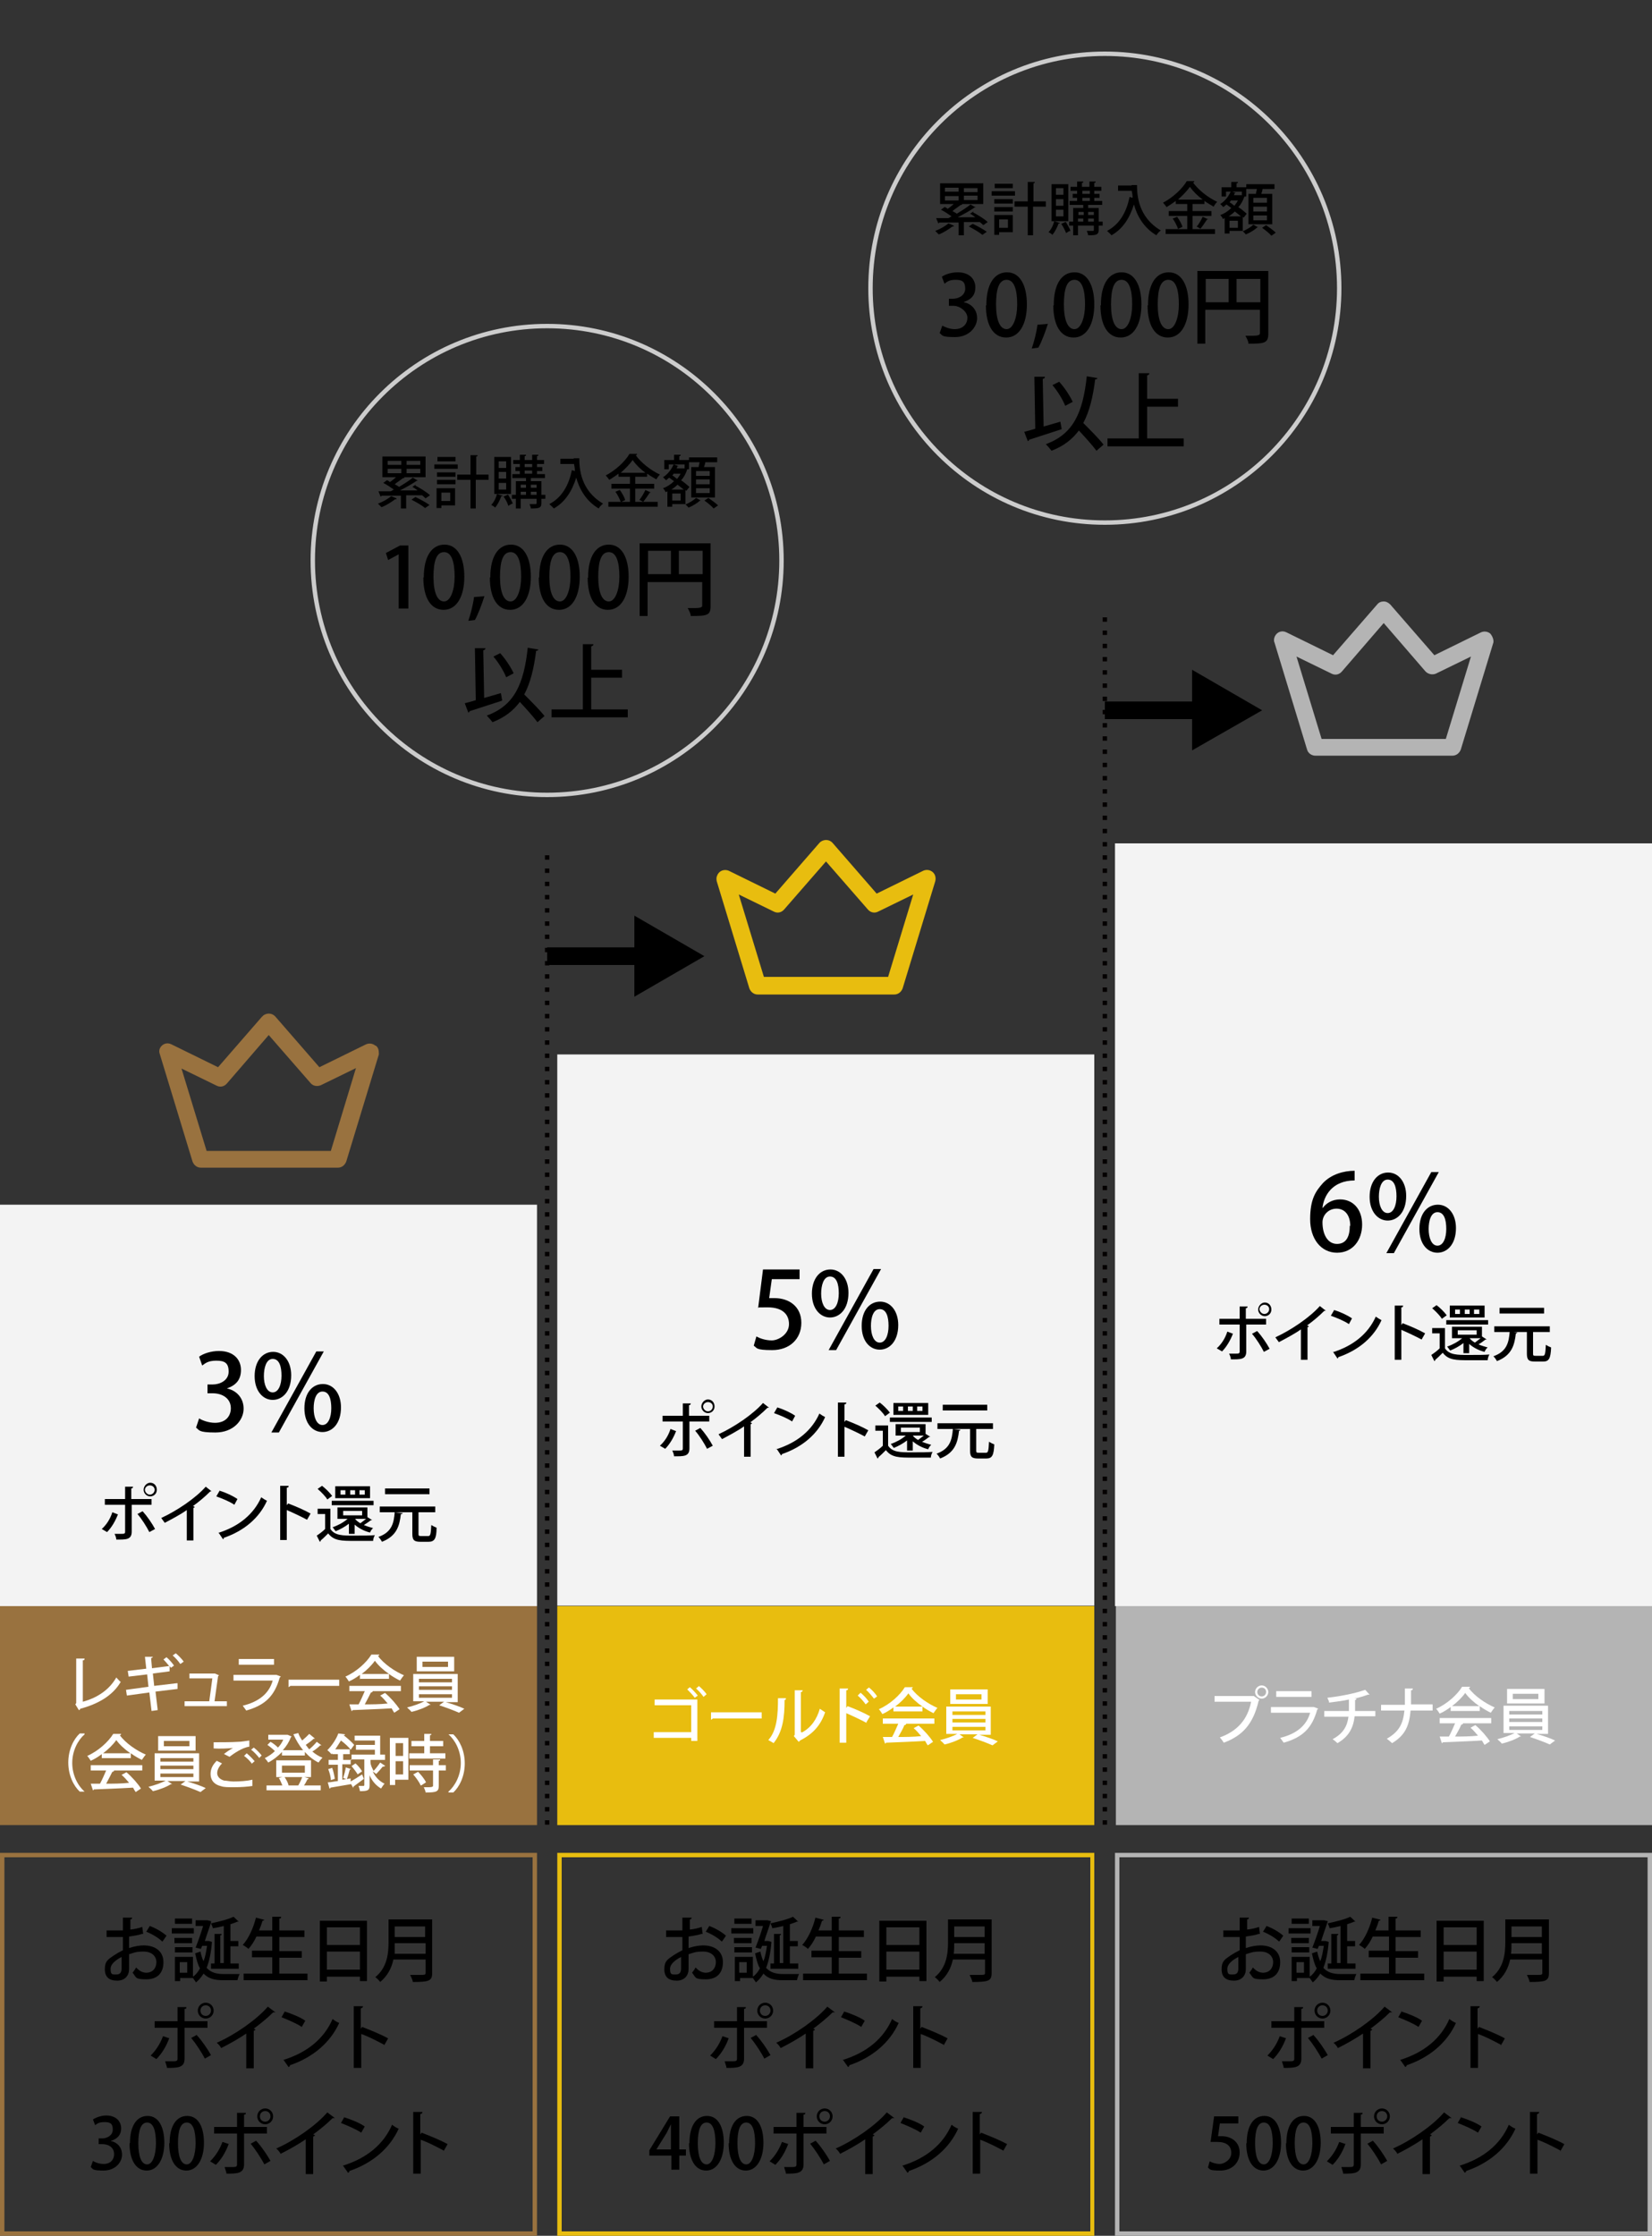 <?xml version="1.0" encoding="UTF-8"?>
<svg id="_レイヤー_1のコピー" data-name=" レイヤー 1のコピー" xmlns="http://www.w3.org/2000/svg" version="1.1" viewBox="0 0 375 507.4">
  <rect x="0" y="0" width="375" height="507.4" fill="#333333" stroke="none"/>
  <defs>
    <style>
      .cls-1 {
        fill: #000;
      }

      .cls-1, .cls-2, .cls-3, .cls-4, .cls-5, .cls-6 {
        stroke-width: 0px;
      }

      .cls-7 {
        stroke-dasharray: 0 0 0 0 0 0 1 2;
      }

      .cls-7, .cls-8, .cls-9, .cls-10 {
        fill: none;
        stroke-miterlimit: 10;
      }

      .cls-7, .cls-10 {
        stroke: #040000;
      }

      .cls-2 {
        fill: #b4b4b4;
      }

      .cls-3 {
        fill: #99723f;
      }

      .cls-4 {
        fill: #e8bd0f;
      }

      .cls-8 {
        stroke: #000;
        stroke-width: 4px;
      }

      .cls-9 {
        stroke: #ccc;
      }

      .cls-5 {
        fill: #f3f3f3;
      }

      .cls-6 {
        fill: #fff;
      }
    </style>
  </defs>
  <line class="cls-7" x1="124.2" y1="414.1" x2="124.2" y2="192.9"/>
  <line class="cls-7" x1="250.8" y1="414.1" x2="250.8" y2="138.1"/>
  <circle class="cls-9" cx="124.2" cy="127.2" r="53.2"/>
  <circle class="cls-9" cx="250.8" cy="65.4" r="53.2"/>
  <rect class="cls-5" y="273.4" width="121.9" height="91.1"/>
  <rect class="cls-3" y="364.5" width="121.9" height="49.7"/>
  <path class="cls-3" d="M120.9,421.5v84.9H1v-84.9h119.9M121.9,420.5H0v86.9h121.9v-86.9h0Z"/>
  <path class="cls-3" d="M85.2,237.3c-.6-.5-1.4-.6-2.1-.3l-10.6,5.2-10-11.5c-.7-.8-1.9-.9-2.8-.2,0,0,0,.1-.2.2l-10,11.5-10.6-5.2c-1-.5-2.1-.1-2.6.9-.2.4-.2.9,0,1.4l7.4,24.3c.3.8,1,1.4,1.9,1.4h31.1c.9,0,1.6-.6,1.9-1.4l7.4-24.3c0-.7,0-1.5-.7-2h-.1ZM75.1,261.2h-28.2l-5.7-18.7,8,3.9c.8.4,1.7.2,2.3-.5l9.5-11,9.5,10.9c.6.7,1.5.8,2.3.5l8-3.9s-5.7,18.8-5.7,18.8Z"/>
  <rect class="cls-5" x="126.5" y="239.3" width="121.9" height="125.1"/>
  <rect class="cls-4" x="126.5" y="364.5" width="121.9" height="49.7"/>
  <path class="cls-4" d="M247.5,421.5v84.9h-120v-84.9h120M248.5,420.5h-122v86.9h121.9v-86.9h.1Z"/>
  <g>
    <line class="cls-8" x1="124.2" y1="217" x2="146.7" y2="217"/>
    <polygon class="cls-1" points="144 226.2 159.9 217 144 207.8 144 226.2"/>
  </g>
  <path class="cls-4" d="M211.7,197.9c-.6-.5-1.4-.6-2.1-.3l-10.6,5.2-10-11.5c-.7-.8-1.9-.9-2.8-.2l-.2.2-10,11.5-10.6-5.2c-1-.4-2.2,0-2.6,1.1-.2.4-.2.8-.1,1.3l7.4,24.3c.3.8,1,1.4,1.9,1.4h31c.9,0,1.6-.6,1.9-1.4l7.4-24.3c.2-.8,0-1.6-.6-2.1h0ZM201.6,221.7h-28.2l-5.7-18.7,8,3.9c.8.4,1.7.2,2.3-.5l9.5-10.9,9.5,10.9c.6.7,1.5.9,2.3.5l8-3.9-5.7,18.7h0Z"/>
  <line class="cls-10" x1="321.5" y1="191.9" x2="321.5" y2="191.4"/>
  <rect class="cls-5" x="253.1" y="191.4" width="121.9" height="173.1"/>
  <rect class="cls-2" x="253.3" y="364.5" width="121.9" height="49.7"/>
  <path class="cls-2" d="M374,421.5v84.9h-119.9v-84.9h119.9M375,420.5h-121.9v86.9h121.9v-86.9h0Z"/>
  <g>
    <line class="cls-8" x1="250.8" y1="161.2" x2="273.2" y2="161.2"/>
    <polygon class="cls-1" points="270.6 170.3 286.5 161.2 270.6 152 270.6 170.3"/>
  </g>
  <path class="cls-2" d="M338.3,143.8c-.6-.5-1.4-.6-2.1-.3l-10.6,5.2-10-11.5c-.4-.4-.9-.7-1.5-.7s-1.1.2-1.5.7l-10,11.5-10.6-5.2c-1-.5-2.1-.1-2.6.9-.2.4-.3,1-.1,1.4l7.4,24.3c.2.8,1,1.4,1.9,1.4h31.1c.9,0,1.6-.6,1.9-1.4l7.4-24.3c.1-.6-.2-1.4-.7-2h0ZM328.2,167.7h-28.2l-5.7-18.7,8,3.9c.8.4,1.7.2,2.3-.5l9.5-11,9.5,11c.6.6,1.5.8,2.3.5l8-3.9-5.7,18.7h0Z"/>
  <g>
    <path class="cls-1" d="M90,113.3s-.2,0-.3,0c-.8.6-2,1.4-3.1,1.8l-.8-.8c1.1-.4,2.3-1.1,3-1.7l1.2.5h0ZM94.3,110.2c1.1.6,2.6,1.5,3.3,2.2l-1,.7c-.2-.2-.5-.5-.8-.7h-3.6v3h-1.2v-2.9c-1.7,0-3.2,0-4.4,0,0,0,0,.2-.2.2l-.5-1.2h2.7c.3,0,.5-.3.8-.4-.7-.5-1.6-1.1-2.4-1.5l.8-.6c.2,0,.5.2.7.4.5-.3.9-.7,1.4-1.1h-3.1v-4.7h9.8v4.7h-5.1.3c0,.2-.2.3-.3.2-.5.4-1.3.9-1.9,1.4.4.2.7.4,1,.6,1.1-.7,2.3-1.4,3.1-2.1l1.2.7s-.2,0-.3,0c-1,.7-2.4,1.5-3.8,2.2h4c-.4-.3-.8-.6-1.2-.8l.9-.6-.2.2ZM88,104.6v.9h3.1v-.9h-3.1ZM88,106.4v1h3.1v-1h-3.1ZM95.4,105.5v-.9h-3.1v.9h3.1ZM95.4,107.4v-1h-3.1v1h3.1ZM96.5,115.3c-.7-.6-2.1-1.4-3.1-1.9l.9-.6c1.1.5,2.5,1.3,3.2,1.8l-1,.7Z"/>
    <path class="cls-1" d="M103.9,105.4v1h-5.3v-1h5.3ZM103.3,110.8v3.9h-3.1v.6h-1.1v-4.5h4.2ZM99.2,108.2v-1h4.2v1h-4.2ZM99.2,109.9v-1h4.2v1h-4.2ZM103.4,103.7v1h-4.1v-1h4.1ZM102.2,111.8h-2v1.9h2v-1.9ZM110.9,107.7v1.2h-2.9v6.5h-1.2v-6.5h-3v-1.2h3v-4.4h1.6c0,.2,0,.3-.3.3v4.1h2.9,0Z"/>
    <path class="cls-1" d="M114.1,112.6s0,0-.3,0c-.3.9-.9,2-1.4,2.6-.2-.2-.6-.5-.9-.6.6-.6,1.1-1.6,1.3-2.5l1.3.4ZM116,103.7v8.4h-3.8v-8.4h3.8ZM114.9,106.2v-1.5h-1.7v1.5h1.7ZM114.9,108.6v-1.5h-1.7v1.5h1.7ZM114.9,111.1v-1.5h-1.7v1.5h1.7ZM115.3,112.2c.4.7.9,1.5,1.1,2.1-.3,0-.5.2-1,.5-.2-.6-.6-1.5-1.1-2.1l.9-.4h0ZM123.8,112.3v.9h-.9v1c0,1.1-.6,1.2-2.4,1.2,0-.3-.2-.7-.3-1h1.4q.2,0,.2-.2v-1h-3.6v2.2h-1.1v-2.2h-.9v-.9h.9v-3.1h2.3v-.7h-3.1v-.9h1.7v-.7h-1v-.9h1v-.7h-1.5v-.9h1.5v-1.2h1.4c0,.2,0,.3-.3.3v.9h1.7v-1.2h1.4c0,.2,0,.3-.3.3v.9h1.6v.9h-1.6v.7h1.2v.9h-1.2v.7h1.8v.9h-3.2v.7h2.4v3.1h.9ZM119.4,110h-1.2v.7h1.2v-.7ZM118.2,111.6v.7h1.2v-.7h-1.2ZM119.1,105.3v.7h1.7v-.7h-1.7ZM119.1,106.8v.7h1.7v-.7h-1.7ZM121.8,110h-1.3v.7h1.3v-.7ZM120.5,112.3h1.3v-.7h-1.3v.7Z"/>
    <path class="cls-1" d="M130.2,104h1.3c0,2.4.3,7.3,5.4,10.3-.3.2-.8.7-1,1.1-3-1.8-4.4-4.5-5.1-7-1,3.2-2.6,5.6-5.1,7-.2-.3-.7-.7-1-1,2.7-1.4,4.4-4.1,5.1-7.7l.7.2c0-.6-.1-1.1-.2-1.6h-3.1v-1.2h3.1,0Z"/>
    <path class="cls-1" d="M144.3,113.9h5v1.1h-11.2v-1.1h4.9v-3h-4.2v-1.1h4.2v-1.6h-2.6v-.7c-.7.5-1.4,1-2.1,1.4-.2-.3-.5-.7-.8-1,2.3-1.2,4.4-3.2,5.4-4.9h1.7c0,.2-.1.3-.3.3,1.2,1.7,3.5,3.5,5.5,4.4-.3.3-.6.7-.8,1.1-.7-.4-1.4-.8-2.1-1.3v.7h-2.7v1.6h4.3v1.1h-4.3v3h.1ZM140.9,113.9c-.2-.6-.7-1.6-1.2-2.3l1-.4c.5.7,1.1,1.7,1.2,2.3l-1.1.5h.1ZM146.5,107.3c-1.2-.9-2.2-1.9-2.9-2.9-.6.9-1.6,1.9-2.7,2.9h5.6,0ZM145.1,113.5c.5-.6,1.1-1.6,1.4-2.3l1.3.6s-.2,0-.3,0c-.4.6-1,1.5-1.5,2.1,0,0-.9-.5-.9-.5Z"/>
    <path class="cls-1" d="M155.6,111.4v3.1c.9-.4,1.9-1,2.4-1.5l1.1.6s-.1,0-.2,0c-.5.5-1.6,1.2-2.6,1.6-.2-.2-.5-.6-.8-.8h-2.9v.6h-1.1v-3.5l-.4.2c-.1-.3-.4-.7-.6-.9.9-.3,1.8-.9,2.5-1.6-.4-.3-.7-.5-1.1-.8-.2.2-.5.4-.7.6l-.7-.7c1-.6,1.9-1.7,2.4-2.9l1.2.4s-.1,0-.3,0l-.2.5h1.7c.3,0,.5.2.7.3,0,0,0,0-.1.2-.3.8-.7,1.6-1.3,2.2.8.5,1.4,1.1,1.9,1.5l-.7.9-.2-.2h0ZM151.8,105.4v1.1h-1v-2.1h2.2v-1.2h1.5c0,.2,0,.3-.3.3v.9h2.2v2.1h-1v-1.1h-3.6ZM155.2,111.1c-.4-.3-.9-.7-1.4-1.1-.4.4-.9.8-1.4,1.1h2.8ZM154.5,113.6v-1.6h-1.9v1.6h1.9ZM153,107.4c-.1.2-.2.3-.4.5.4.2.7.5,1.1.8.3-.4.6-.8.8-1.2h-1.5ZM156.9,106h1.7c0-.4.2-.8.2-1.1h-2.4v-1.1h6.4v1.1h-2.7c0,.3-.2.8-.3,1.1h2.5v6.9h-5.4v-6.9ZM161.1,108v-1.1h-3.1v1.1h3.1ZM161.1,109.9v-1.1h-3.1v1.1h3.1ZM161.1,111.9v-1.1h-3.1v1.1h3.1ZM162,115.4c-.4-.5-1.4-1.3-2.1-1.8l.9-.6c.7.5,1.7,1.2,2.2,1.7l-1,.7h0Z"/>
  </g>
  <g>
    <path class="cls-1" d="M90.5,138.1v-12.3h0l-2.4,1.3-.5-1.6,3.2-1.7h1.9v14.3h-2.2Z"/>
    <path class="cls-1" d="M96.2,131c0-4.7,1.8-7.4,4.7-7.4s4.5,2.9,4.5,7.3-1.7,7.5-4.7,7.5-4.6-2.9-4.6-7.3h0ZM103.2,130.9c0-3.4-.7-5.6-2.4-5.6s-2.4,2-2.4,5.6.9,5.6,2.4,5.6,2.4-2.7,2.4-5.6Z"/>
    <path class="cls-1" d="M110,135.2c-.6,1.9-1.5,4.3-2.2,5.5l-1.5.2c.5-1.4,1.1-3.7,1.3-5.4l2.4-.2h0Z"/>
    <path class="cls-1" d="M111.3,131c0-4.7,1.8-7.4,4.7-7.4s4.5,2.9,4.5,7.3-1.7,7.5-4.7,7.5-4.6-2.9-4.6-7.3h0ZM118.3,130.9c0-3.4-.7-5.6-2.4-5.6s-2.4,2-2.4,5.6.9,5.6,2.4,5.6,2.4-2.7,2.4-5.6Z"/>
    <path class="cls-1" d="M122.4,131c0-4.7,1.8-7.4,4.7-7.4s4.5,2.9,4.5,7.3-1.7,7.5-4.7,7.5-4.6-2.9-4.6-7.3h0ZM129.5,130.9c0-3.4-.7-5.6-2.4-5.6s-2.4,2-2.4,5.6.9,5.6,2.4,5.6,2.4-2.7,2.4-5.6Z"/>
    <path class="cls-1" d="M133.5,131c0-4.7,1.8-7.4,4.7-7.4s4.5,2.9,4.5,7.3-1.7,7.5-4.7,7.5-4.6-2.9-4.6-7.3h.1ZM140.6,130.9c0-3.4-.7-5.6-2.4-5.6s-2.4,2-2.4,5.6.9,5.6,2.4,5.6,2.4-2.7,2.4-5.6Z"/>
    <path class="cls-1" d="M161.3,123.3v14.3c0,2.1-.9,2.2-4.5,2.2,0-.5-.4-1.3-.7-1.8h1.7q1.6,0,1.6-.5v-5.4h-12.4v7.7h-1.8v-16.5h16.1ZM147.1,125v5.3h5.2v-5.3h-5.2ZM154.1,130.3h5.4v-5.3h-5.4v5.3Z"/>
    <path class="cls-1" d="M113.7,157.3l.3,1.7c-2.7.9-5.6,1.8-7.4,2.4,0,.2-.2.3-.3.3l-.8-2.1c.7-.2,1.6-.4,2.5-.7l-.2-11.8h2.4c0,.3-.2.4-.5.5l.2,10.8,3.8-1.1h0ZM122.2,147.4c0,.2-.2.3-.5.3-.5,4-1.3,7.3-2.7,9.9,1.6,1.6,3.6,3.6,4.6,4.9l-1.6,1.4c-.9-1.2-2.5-3-4-4.6-1.5,2-3.4,3.5-6.2,4.6-.3-.4-.9-1.1-1.3-1.5,6.3-2.3,8.4-7.2,9.3-15.4l2.4.4h0ZM113.5,148.2c1.3,1.4,2.5,3.3,3.1,4.6l-1.7.9c-.5-1.3-1.7-3.3-2.9-4.7l1.6-.8h0Z"/>
    <path class="cls-1" d="M134.2,161h8.3v1.8h-17.3v-1.8h7.1v-14.8h2.4c0,.3-.2.4-.5.5v5.3h7v1.8h-7v7.2Z"/>
  </g>
  <g>
    <path class="cls-1" d="M216.5,51.4s-.2,0-.3,0c-.8.6-2,1.4-3.1,1.8-.2-.2-.6-.6-.8-.8,1.1-.4,2.3-1.1,3-1.7l1.2.5h0ZM220.9,48.2c1.1.6,2.6,1.5,3.3,2.2l-1,.7c-.2-.2-.5-.5-.8-.7h-3.6v3h-1.2v-2.9c-1.7,0-3.2,0-4.4,0,0,0-.1.2-.2.2l-.5-1.2h2.7c.3,0,.5-.3.8-.4-.7-.5-1.6-1.1-2.4-1.5l.8-.6c.2,0,.5.2.7.4.5-.3.9-.7,1.4-1.1h-3.1v-4.7h9.8v4.7h-5.1.3c0,.2-.2.3-.3.2-.5.4-1.3.9-1.9,1.4.4.2.7.4,1,.6,1.1-.7,2.3-1.4,3.1-2.1l1.2.7s-.2,0-.3,0c-1,.7-2.4,1.5-3.8,2.2h4c-.4-.3-.8-.6-1.2-.8l.9-.6-.2.2ZM214.5,42.6v.9h3.1v-.9h-3.1ZM214.5,44.5v1h3.1v-1h-3.1ZM221.9,43.6v-.9h-3.1v.9h3.1ZM221.9,45.4v-1h-3.1v1h3.1ZM223,53.3c-.7-.6-2.1-1.4-3.1-1.9l.9-.6c1.1.5,2.5,1.3,3.2,1.8l-1,.7h0Z"/>
    <path class="cls-1" d="M230.4,43.4v1h-5.3v-1h5.3ZM229.9,48.8v3.9h-3.1v.6h-1.1v-4.5h4.2ZM225.7,46.2v-1h4.2v1h-4.2ZM225.7,48v-1h4.2v1h-4.2ZM229.9,41.7v1h-4.1v-1h4.1ZM228.8,49.8h-2v1.9h2v-1.9ZM237.4,45.7v1.2h-2.9v6.5h-1.2v-6.5h-3v-1.2h3v-4.4h1.6c0,.2-.1.3-.3.3v4.1h2.9-.1Z"/>
    <path class="cls-1" d="M240.6,50.7s-.1,0-.3,0c-.3.9-.9,2-1.4,2.6-.2-.2-.6-.5-.9-.6.6-.6,1.1-1.6,1.3-2.5l1.3.4h0ZM242.5,41.8v8.4h-3.8v-8.4h3.8ZM241.4,44.2v-1.5h-1.7v1.5h1.7ZM241.4,46.7v-1.5h-1.7v1.5h1.7ZM241.4,49.1v-1.5h-1.7v1.5h1.7ZM241.9,50.3c.4.7.9,1.5,1.1,2.1-.3,0-.5.2-1,.5-.2-.6-.7-1.5-1.1-2.1l.9-.4h.1ZM250.3,50.3v.9h-.9v1c0,1.1-.6,1.2-2.4,1.2,0-.3-.2-.7-.3-1h1.4q.2,0,.2-.2v-1h-3.6v2.2h-1.1v-2.2h-.9v-.9h.9v-3.1h2.3v-.7h-3.1v-.9h1.7v-.7h-1v-.9h1v-.7h-1.5v-.9h1.5v-1.2h1.4c0,.2,0,.3-.3.3v.9h1.7v-1.2h1.4c0,.2,0,.3-.3.3v.9h1.6v.9h-1.6v.7h1.2v.9h-1.2v.7h1.8v.9h-3.2v.7h2.4v3.1h.9ZM246,48.1h-1.2v.7h1.2v-.7ZM244.7,49.6v.7h1.2v-.7h-1.2ZM245.7,43.3v.7h1.7v-.7s-1.7,0-1.7,0ZM245.7,44.9v.7h1.7v-.7h-1.7ZM248.3,48.1h-1.3v.7h1.3v-.7ZM247,50.3h1.3v-.7h-1.3v.7Z"/>
    <path class="cls-1" d="M256.8,42h1.3c0,2.4.3,7.3,5.4,10.3-.3.2-.8.7-1,1.1-3-1.8-4.4-4.5-5.1-7-1,3.2-2.6,5.6-5.1,7-.2-.3-.7-.7-1-1,2.7-1.4,4.4-4.1,5.1-7.7l.7.2c0-.6-.1-1.1-.2-1.6h-3.1v-1.2h3.1,0Z"/>
    <path class="cls-1" d="M270.8,52h5v1.1h-11.2v-1.1h4.9v-3h-4.2v-1.1h4.2v-1.6h-2.6v-.7c-.7.5-1.4,1-2.1,1.4-.2-.3-.5-.7-.8-1,2.3-1.2,4.4-3.2,5.4-4.9h1.7c0,.2-.1.3-.3.3,1.2,1.7,3.5,3.5,5.5,4.4-.3.3-.6.7-.8,1.1-.7-.4-1.4-.8-2.1-1.3v.7h-2.7v1.6h4.3v1.1h-4.3v3h.1ZM267.4,51.9c-.2-.6-.7-1.6-1.2-2.3l1-.4c.5.7,1.1,1.7,1.2,2.3l-1.1.5h.1ZM273,45.3c-1.2-.9-2.2-1.9-2.9-2.9-.6.9-1.6,1.9-2.7,2.9h5.6ZM271.6,51.5c.5-.6,1.1-1.6,1.4-2.3l1.3.6s-.2,0-.3,0c-.4.6-1,1.5-1.5,2.1,0,0-.9-.5-.9-.5Z"/>
    <path class="cls-1" d="M282.1,49.4v3.1c.9-.4,1.9-1,2.4-1.5l1.1.6s-.1,0-.2,0c-.5.5-1.6,1.2-2.6,1.6-.2-.2-.5-.6-.8-.8h-2.9v.6h-1.1v-3.5l-.4.2c-.1-.3-.4-.7-.6-.9.9-.3,1.8-.9,2.5-1.6-.4-.3-.7-.5-1.1-.8-.2.2-.5.4-.7.6-.2-.2-.5-.5-.7-.7,1-.6,1.9-1.7,2.4-2.9l1.2.4s-.1,0-.3,0l-.2.5h1.7c.3,0,.5.2.7.3,0,0,0,0-.1.2-.3.8-.7,1.6-1.3,2.2.8.5,1.4,1.1,1.9,1.5l-.7.9-.2-.2h0ZM278.3,43.5v1.1h-1v-2.1h2.2v-1.2h1.5c0,.2,0,.3-.3.3v.9h2.2v2.1h-1v-1.1h-3.6ZM281.7,49.1c-.4-.3-.9-.7-1.4-1.1-.4.4-.9.8-1.4,1.1h2.8ZM281,51.7v-1.6h-1.9v1.6h1.9ZM279.5,45.4c-.1.2-.2.3-.4.5.4.2.7.5,1.1.8.3-.4.6-.8.8-1.2h-1.5ZM283.4,44h1.7c0-.4.2-.8.2-1.1h-2.4v-1.1h6.4v1.1h-2.7c0,.3-.2.8-.3,1.1h2.5v6.9h-5.4v-6.9h0ZM287.6,46v-1.1h-3.1v1.1h3.1ZM287.6,48v-1.1h-3.1v1.1h3.1ZM287.6,50v-1.1h-3.1v1.1h3.1ZM288.6,53.5c-.4-.5-1.4-1.3-2.1-1.8l.9-.6c.7.5,1.7,1.2,2.2,1.7,0,0-1,.7-1,.7Z"/>
  </g>
  <g>
    <path class="cls-1" d="M218.8,68.6c1.6.3,3,1.6,3,3.6s-1.8,4.3-5,4.3-2.8-.4-3.5-.9l.6-1.7c.5.3,1.7.8,2.8.8,2,0,2.9-1.3,2.9-2.6s-1.6-2.7-3.2-2.7h-1v-1.6h.9c1.2,0,2.8-.7,2.8-2.3s-.7-2-2.2-2-2,.5-2.5.9l-.6-1.6c.7-.5,2.1-1,3.6-1,2.7,0,4,1.6,4,3.4s-.9,2.7-2.5,3.3h-.1Z"/>
    <path class="cls-1" d="M223.9,69.2c0-4.7,1.8-7.4,4.7-7.4s4.5,2.9,4.5,7.3-1.7,7.5-4.7,7.5-4.6-2.9-4.6-7.3h.1ZM230.9,69.1c0-3.4-.7-5.6-2.4-5.6s-2.4,2-2.4,5.6.9,5.6,2.4,5.6,2.4-2.7,2.4-5.6Z"/>
    <path class="cls-1" d="M237.9,73.4c-.6,1.9-1.5,4.3-2.2,5.5l-1.5.2c.5-1.4,1.1-3.7,1.3-5.4l2.4-.2h0Z"/>
    <path class="cls-1" d="M239.2,69.2c0-4.7,1.8-7.4,4.7-7.4s4.5,2.9,4.5,7.3-1.7,7.5-4.7,7.5-4.6-2.9-4.6-7.3h.1ZM246.3,69.1c0-3.4-.7-5.6-2.4-5.6s-2.4,2-2.4,5.6.9,5.6,2.4,5.6,2.4-2.7,2.4-5.6Z"/>
    <path class="cls-1" d="M249.9,69.2c0-4.7,1.8-7.4,4.7-7.4s4.5,2.9,4.5,7.3-1.7,7.5-4.7,7.5-4.6-2.9-4.6-7.3h.1ZM257,69.1c0-3.4-.7-5.6-2.4-5.6s-2.4,2-2.4,5.6.9,5.6,2.4,5.6,2.4-2.7,2.4-5.6Z"/>
    <path class="cls-1" d="M260.6,69.2c0-4.7,1.8-7.4,4.7-7.4s4.5,2.9,4.5,7.3-1.7,7.5-4.7,7.5-4.6-2.9-4.6-7.3h.1ZM267.6,69.1c0-3.4-.7-5.6-2.4-5.6s-2.4,2-2.4,5.6.9,5.6,2.4,5.6,2.4-2.7,2.4-5.6Z"/>
    <path class="cls-1" d="M287.9,61.5v14.3c0,2.1-1,2.2-4.5,2.2,0-.5-.4-1.3-.7-1.8h1.7q1.6,0,1.6-.5v-5.4h-12.4v7.7h-1.8v-16.5h16.1ZM273.7,63.3v5.3h5.2v-5.3h-5.2ZM280.7,68.6h5.4v-5.3h-5.4v5.3Z"/>
    <path class="cls-1" d="M240.7,95.7l.3,1.7c-2.7.9-5.6,1.8-7.4,2.4,0,.2-.2.3-.3.3l-.8-2.1c.7-.2,1.6-.4,2.5-.7l-.2-11.8h2.4c0,.3-.2.4-.5.5l.2,10.8s3.8-1.1,3.8-1.1ZM249.1,85.8c0,.2-.2.3-.5.3-.5,4-1.3,7.3-2.7,9.9,1.6,1.6,3.6,3.6,4.6,4.9l-1.6,1.4c-.9-1.2-2.5-3-4-4.6-1.5,2-3.4,3.5-6.2,4.6-.3-.4-.9-1.1-1.3-1.5,6.3-2.3,8.4-7.2,9.3-15.4,0,0,2.4.4,2.4.4ZM240.4,86.6c1.3,1.4,2.5,3.3,3.1,4.6l-1.7.9c-.5-1.3-1.7-3.3-2.9-4.7l1.6-.8h-.1Z"/>
    <path class="cls-1" d="M260.4,99.5h8.3v1.8h-17.3v-1.8h7.1v-14.8h2.4c0,.3-.2.4-.5.5v5.3h7v1.8h-7v7.2h0Z"/>
  </g>
  <g>
    <path class="cls-1" d="M51.5,315.1c2,.4,3.8,2,3.8,4.6s-2.3,5.4-6.4,5.4-3.6-.6-4.4-1.1l.7-2.1c.6.4,2.1,1,3.6,1,2.6,0,3.6-1.7,3.6-3.3,0-2.3-2-3.4-4.1-3.4h-1.2v-2h1.2c1.6,0,3.6-.9,3.6-2.9s-.9-2.5-2.8-2.5-2.5.6-3.2,1.1l-.7-2c.9-.7,2.7-1.3,4.5-1.3,3.4,0,5,2,5,4.3s-1.2,3.5-3.2,4.2h0Z"/>
    <path class="cls-1" d="M66.1,312.1c0,3.7-2,5.6-4.2,5.6s-4.1-2-4.1-5.4,1.8-5.5,4.2-5.5,4.1,2.2,4.1,5.3ZM59.9,312.3c0,2,.7,3.7,2,3.7s2-1.7,2-3.8-.5-3.8-2-3.8-2,2.1-2,3.9h0ZM63.3,325.1h-1.7l10.2-18.4h1.7s-10.2,18.4-10.2,18.4ZM77.4,319.4c0,3.7-2,5.6-4.2,5.6s-4.1-1.9-4.1-5.4,1.8-5.5,4.2-5.5,4.1,2.2,4.1,5.3ZM71.2,319.6c0,2.1.7,3.8,2,3.8s2-1.7,2-3.8-.5-3.8-2-3.8-2,2-2,3.8Z"/>
  </g>
  <g>
    <path class="cls-1" d="M26.8,343.6c-.6,1.6-1.5,3.1-2.5,4.1l-1.2-.7c1-.9,1.9-2.2,2.4-3.8l1.3.5h0ZM29.9,341.5v6.1c0,1.9-1.4,1.8-3.5,1.8,0-.4-.2-.9-.4-1.3h1.3c.9,0,1.1,0,1.1-.5v-6.1h-4.6v-1.3h4.6v-2.8h1.8c0,.2-.1.4-.4.4v2.4h4.6v1.3h-4.6.1ZM32.4,343c1,1.1,2.1,2.7,2.8,4l-1.3.7c-.6-1.2-1.8-3.1-2.7-4.1l1.1-.6h.1ZM34.1,336.5c.9,0,1.5.7,1.5,1.6s-.7,1.5-1.5,1.5-1.5-.7-1.5-1.5.7-1.6,1.5-1.6ZM35.1,338.1c0-.6-.5-1-1.1-1s-1.1.5-1.1,1,.5,1.1,1.1,1.1,1.1-.5,1.1-1.1Z"/>
    <path class="cls-1" d="M48,338.4s-.2.1-.3.1h0c-1.1,1.1-2.5,2.3-3.9,3.3,0,0,.3.1.4.2,0,.1-.2.2-.3.2v7.4h-1.5v-6.9c-1.4,1-3.3,2-5,2.9-.2-.3-.6-.8-.8-1.1,3.7-1.7,7.9-4.6,10.1-7.1l1.4,1.1h0Z"/>
    <path class="cls-1" d="M49.8,338.3c1.4.4,3.1,1.2,4.1,1.9l-.7,1.3c-1-.7-2.7-1.4-4.1-1.9l.7-1.2h0ZM49.5,347.9c4.8-1.5,8.1-4.3,9.8-8.1.4.3.9.6,1.3.8-1.7,3.8-5.1,6.8-9.8,8.4,0,.1,0,.3-.2.3l-1-1.5h0Z"/>
    <path class="cls-1" d="M69.7,344.9c-1.3-.7-3.2-1.6-4.6-2.2v6.8h-1.5v-12.3h1.9c0,.3,0,.4-.4.4v4l.3-.4c1.6.6,3.7,1.5,5.1,2.3l-.8,1.4h0Z"/>
    <path class="cls-1" d="M75,342.4v4.6c1,1.5,2.8,1.5,5.3,1.5s3.5,0,4.8-.1c-.2.3-.4.9-.4,1.3h-4.1c-3.1,0-4.8,0-6.1-1.7-.6.6-1.2,1.2-1.7,1.6,0,.1,0,.2-.2.3l-.7-1.4c.6-.4,1.3-.9,1.9-1.5v-3.4h-1.7v-1.2h3-.1ZM73.1,337.2c.8.6,1.8,1.6,2.3,2.3l-1.1.8c-.4-.7-1.4-1.7-2.2-2.4l1-.7h0ZM84.8,340.6v1h-9.5v-1h9.5ZM80.5,348.1h-1.3v-2.3c-.9.7-2,1.3-3,1.7-.2-.2-.5-.7-.7-.9,1.2-.4,2.5-1.1,3.4-1.9h-2.3v-2.6h6.8v2.2h0l1.1.7h-.3c-.4.3-1.1.8-1.6,1.1.7.3,1.4.5,2.1.7-.3.2-.6.7-.7,1-1.3-.3-2.6-1-3.5-1.8v2h0ZM84,337.3v2.7h-7.9v-2.7h7.9ZM78.4,339.2v-1h-1.1v1h1.1ZM77.9,342.9v1h4.3v-1h-4.3ZM80.6,339.2v-1h-1.1v1h1.1ZM80.6,344.7h0c.3.4.7.7,1.2,1,.4-.3.9-.7,1.3-1h-2.5ZM82.8,339.2v-1h-1.2v1h1.2Z"/>
    <path class="cls-1" d="M91.4,343.4c0,.1,0,.2-.4.2-.3,2.6-.9,5-4.3,6.3-.2-.4-.5-.8-.8-1.1,3.1-1.1,3.5-3.2,3.7-5.6,0,0,1.8.2,1.8.2ZM95,348c0,.5,0,.6.6.6h1.6c.5,0,.6-.4.7-2.5.3.2.9.5,1.2.6,0,2.5-.5,3.2-1.8,3.2h-1.9c-1.4,0-1.8-.4-1.8-1.8v-4.9h-7.4v-1.3h12.6v1.3h-3.8v4.9h0ZM97.5,337.8v1.3h-10.1v-1.3h10.1Z"/>
  </g>
  <g>
    <path class="cls-6" d="M18.8,386.2c3.3-.9,6-2.7,7.6-5.5.3.3.7.8,1,1-1.8,3.1-5.1,5-9.2,6.1,0,.1-.1.3-.3.3l-.8-1.3.2-.3v-10.1h1.9c0,.3-.1.4-.4.4,0,0,0,9.4,0,9.4Z"/>
    <path class="cls-6" d="M40.3,382v1.3c0,0-5,.6-5,.6l.5,4.2-1.4.2-.5-4.2-5.1.7-.2-1.3,5.1-.7-.3-2.8-4.2.5-.2-1.3,4.2-.5-.3-2.7h1.8s0,.2-.4.3l.2,2.3,3.9-.5c-.4-.5-.9-1.1-1.3-1.5l.7-.5c.6.5,1.3,1.3,1.7,1.9l-.7.5c0-.1-.2-.2-.3-.4v1.2c0,0-3.8.5-3.8.5l.3,2.8,5.1-.6h.2ZM40.9,377.6c-.4-.6-1.1-1.4-1.7-1.9l.7-.5c.6.5,1.4,1.3,1.8,1.9l-.7.5h0Z"/>
    <path class="cls-6" d="M51.5,386.1v1.1h-9.6v-1.1h5.6c.2-1.3.5-3.8.7-5.2h-5.2v-1.1h5.8l.9.4s0,.1-.2.2c-.2,1.4-.6,4.3-.8,5.7h2.8Z"/>
    <path class="cls-6" d="M63.7,380.5s0,.1-.2.2c-1.2,4.3-3.4,6.3-7.6,7.5-.2-.3-.6-.8-.8-1.1,3.7-.9,6-2.8,6.8-5.7h-8.9v-1.3h9.6c0-.1,1.2.4,1.2.4h0ZM62.2,377.8h-8v-1.3h8v1.3Z"/>
    <path class="cls-6" d="M65.3,381.2h11.7v1.4h-11.1c0,.1-.3.2-.4.3v-1.7h-.2Z"/>
    <path class="cls-6" d="M81.7,381.1v-1c-.8.6-1.6,1.1-2.5,1.5-.2-.3-.5-.8-.8-1.1,2.5-1.1,4.8-3.2,5.9-5h1.8c0,.2-.2.3-.3.3,1.3,1.8,3.8,3.5,5.9,4.4-.3.3-.6.8-.9,1.2-.8-.4-1.7-.9-2.5-1.5v1.1h-6.7,0ZM79.3,383.8v-1.2h11.7v1.2h-6.7.3c0,.2-.2.3-.4.3-.4.8-.9,1.8-1.4,2.7,1.6,0,3.4,0,5.2-.2-.5-.6-1.1-1.3-1.7-1.8l1.1-.6c1.3,1.1,2.6,2.6,3.3,3.7l-1.2.8c-.2-.3-.4-.6-.6-1-3.3.2-6.7.3-8.9.4,0,.1,0,.2-.2.2l-.5-1.5h2.1c.5-.9,1-2.1,1.4-3h-3.5ZM88.3,379.9c-1.3-.9-2.5-2-3.2-3-.7,1-1.8,2.1-3,3h6.2Z"/>
    <path class="cls-6" d="M103.9,386.3h-2.7c1.4.4,3.2,1,4.2,1.5l-1.2.9c-1.1-.5-3-1.2-4.5-1.7l1.1-.8h-4.1l1.1.7h-.3c-.9.6-2.7,1.3-4.1,1.6-.2-.3-.7-.7-1-1,1.3-.3,3-.9,3.9-1.4h-2.5v-6.2h10.1v6.4ZM103.1,376v3.3h-8.5v-3.3h8.5ZM95.1,381v.8h7.5v-.8h-7.5ZM95.1,382.7v.8h7.5v-.8h-7.5ZM95.1,384.5v.8h7.5v-.8h-7.5ZM101.7,378.3v-1.2h-5.8v1.2h5.8Z"/>
    <path class="cls-6" d="M19.2,393.6c-1.5,1.3-2.8,3.7-2.8,6.5s1.3,5.2,2.8,6.5h-1.1c-1.4-1.3-2.6-3.7-2.6-6.6s1.2-5.3,2.6-6.6h1.1v.2Z"/>
    <path class="cls-6" d="M23.1,399.1v-1c-.8.6-1.6,1.1-2.5,1.5-.2-.3-.5-.8-.8-1.1,2.5-1.1,4.8-3.2,5.9-5h1.8c0,.2-.2.3-.3.3,1.3,1.8,3.8,3.5,5.9,4.4-.3.3-.6.8-.9,1.2-.8-.4-1.7-.9-2.5-1.5v1.1h-6.7.1ZM20.6,401.8v-1.2h11.7v1.2h-6.7.3c0,.2-.2.3-.4.3-.4.8-.9,1.8-1.4,2.7,1.6,0,3.4,0,5.2-.2-.5-.6-1.1-1.3-1.7-1.8l1.1-.6c1.3,1.1,2.6,2.6,3.3,3.7l-1.2.8c-.2-.3-.4-.6-.6-1-3.3.2-6.7.3-8.9.4,0,.1-.1.2-.2.2l-.5-1.5h2.1c.5-.9,1-2.1,1.4-3,0,0-3.5,0-3.5,0ZM29.6,397.9c-1.3-.9-2.5-2-3.2-3-.7,1-1.8,2.1-3,3h6.2Z"/>
    <path class="cls-6" d="M45.2,404.3h-2.7c1.4.4,3.2,1,4.2,1.5l-1.2.9c-1.1-.5-3-1.2-4.5-1.7l1.1-.8h-4.1l1.1.7h-.3c-.9.6-2.7,1.3-4.1,1.6-.2-.3-.7-.7-1-1,1.3-.3,3-.9,3.9-1.4h-2.5v-6.2h10.1v6.4ZM44.4,394v3.3h-8.5v-3.3h8.5ZM36.4,399v.8h7.5v-.8h-7.5ZM36.4,400.7v.8h7.5v-.8h-7.5ZM36.4,402.5v.8h7.5v-.8h-7.5ZM43,396.3v-1.2h-5.8v1.2h5.8Z"/>
    <path class="cls-6" d="M57.4,405.3c-1.2.2-2.8.3-4.2.3s-2.3,0-2.9-.2c-1.8-.4-2.5-1.5-2.5-2.8s.6-2.2,1.4-3l1.2.6c-.7.7-1.1,1.5-1.1,2.2s.5,1.4,1.6,1.7c.5,0,1.3.2,2.1.2,1.4,0,3-.1,4.3-.4v1.4h.1ZM50.8,398.1c.6-.5,1.5-1.1,2.1-1.4h0c-.9.1-3.1.2-4.4.1v-1.4c1.3,0,4.2,0,5.5-.1.8,0,1.8-.2,2.6-.3v1.4c-1.6.2-3.6,1.6-4.5,2.3l-1.2-.6h0ZM57.2,400.3c-.4-.6-1.2-1.4-1.8-1.8l.6-.6c.6.5,1.4,1.3,1.8,1.8l-.7.6h.1ZM58.8,398.9c-.4-.5-1.2-1.4-1.8-1.8l.6-.5c.7.5,1.4,1.3,1.8,1.8l-.6.6h0Z"/>
    <path class="cls-6" d="M71.5,394.6h-.3c-.4.4-1.2,1-1.8,1.4.3.3.5.7.8,1,.6-.5,1.3-1.2,1.7-1.7l1.1.8h-.3c-.4.4-1.1,1-1.8,1.4.7.6,1.5,1.1,2.3,1.4-.3.3-.7.8-.9,1.1-1.2-.6-2.2-1.4-3.1-2.4v.8h-5.2v-.8c-.9,1-2,1.8-3.1,2.4-.2-.3-.5-.7-.8-1,.8-.4,1.6-.9,2.3-1.6-.4-.4-1.1-1-1.7-1.4l.7-.7c.6.3,1.3.9,1.7,1.3.5-.5.9-1.1,1.2-1.8h-3.4v-1.1h4.4l.9.4-.2.2c-.4,1.1-1,2-1.8,2.9h4.6c-.9-1.1-1.6-2.3-2.2-3.6l1.1-.3c.2.6.5,1.1.9,1.7.6-.5,1.2-1.1,1.6-1.5l1.1.9.2.2ZM69.1,403.3l1,.3c0,.1-.2.2-.3.2-.2.4-.5,1-.8,1.4h3.8v1.1h-12.3v-1.1h3.6c-.2-.5-.5-1.2-.8-1.7l.8-.2h-1.4v-3.8h7.9v3.8h-1.5ZM64,400.7v1.6h5.2v-1.6s-5.2,0-5.2,0ZM67.7,405.2c.3-.5.7-1.3.9-1.9h-4c.4.6.8,1.3.9,1.9h2.3-.1Z"/>
    <path class="cls-6" d="M87.2,400.9s-.2.1-.3,0c-.4.5-1,1.2-1.5,1.7l-.8-.6c.5,1.1,1.4,2.2,2.7,2.8-.3.3-.6.8-.8,1.1-1.2-.7-2.1-1.8-2.6-3v2.3c0,1.1-.4,1.3-2.2,1.3,0-.3-.2-.8-.3-1.2h1.1q.2,0,.2-.2v-5.8h-3.1v1.1h-1.9v3.5l1.9-.3v.7c.7-.4,1.7-1,2.6-1.6l.4,1c-.9.7-1.8,1.3-2.4,1.8,0,.1,0,.2,0,.3l-.5-.9c-1.8.3-3.6.6-4.7.8,0,.1,0,.2-.2.2l-.4-1.4c.6,0,1.4-.2,2.3-.3v-3.7h-2.1v-1.1h2.1v-1.3h-1.3v-.2l-.2.2c-.2-.3-.6-.7-.9-.9,1.2-1.2,2.1-2.7,2.5-3.8l1.5.2c0,.1,0,.2-.3.2h0c.9.7,1.9,1.6,2.4,2.2l-.8,1.1c-.4-.6-1.3-1.4-2.2-2.1-.4.6-.8,1.3-1.3,2h3.3v1.1h-1.5v1.3h1.9v-1.2h5.3v-1.1h-4.3v-1.1h4.3v-1h-4.6v-1.1h5.8v4.3h1.1v1.2h-3.3v.5c0,.7.4,1.4.7,2,.5-.5,1.1-1.3,1.5-1.9l1.2.8h-.2ZM75.1,404c0-.7-.3-1.8-.6-2.5l.9-.3c.3.8.5,1.8.6,2.5l-.9.3ZM79.7,401.5s-.2.1-.3.1c-.2.6-.4,1.6-.7,2.2l-.8-.3c.2-.6.5-1.7.6-2.4l1.2.4h0ZM81.2,402.7c-.3-.5-.9-1.3-1.4-1.9l.9-.6c.6.5,1.2,1.3,1.5,1.8l-.9.6h0Z"/>
    <path class="cls-6" d="M92.7,394.4v9.5h-3v1.2h-1.2v-10.7h4.2ZM91.5,395.6h-1.7v2.9h1.7v-2.9ZM89.8,402.7h1.7v-3h-1.7v3ZM97.7,397.9h3.4v1.2h-8.2v-1.2h3.4v-1.6h-2.9v-1.2h2.9v-1.6h1.6c0,.2,0,.3-.3.3v1.3h3v1.2h-3v1.6h0ZM99.9,399.4c0,.1,0,.2-.3.2v1h1.6v1.2h-1.6v3.5c0,1.3-.5,1.5-3,1.5,0-.4-.3-.9-.4-1.2h1.1q1,0,1-.3v-3.5h-5.3v-1.2h5.3v-1.3h1.6ZM95.5,405.2c-.3-.7-1-1.7-1.7-2.5l1.1-.6c.7.7,1.5,1.7,1.8,2.4l-1.1.7h-.1Z"/>
    <path class="cls-6" d="M101.8,406.6c1.5-1.3,2.8-3.7,2.8-6.5s-1.3-5.2-2.8-6.5h1.1c1.4,1.3,2.6,3.7,2.6,6.6s-1.2,5.3-2.6,6.6h-1.1v-.2Z"/>
  </g>
  <g>
    <path class="cls-1" d="M32.2,438.9c-.8.3-1.8.4-2.9.6v2.6c1.2-.4,2.4-.6,3.3-.6,2.7,0,4.5,1.4,4.5,3.8s-1.3,3.9-3.9,3.9-2.2-.4-3.1-1.5c.3-.4.6-.8.8-1.2.7.8,1.5,1.2,2.3,1.2,1.5,0,2.3-1.1,2.3-2.4s-1-2.4-2.9-2.4-2.2.3-3.3.6v3.4c0,1.4-.9,2.6-2.7,2.6s-2.8-.8-2.8-2.6.7-2.2,2-3.1c.6-.4,1.3-.8,2.1-1.2v-3h-3.7v-1.5h3.7v-2.9h2.1c0,.3-.2.4-.4.4v2.3c1-.1,1.9-.3,2.7-.6l.2,1.6h-.3ZM27.7,444.1c-.5.2-2.6,1.3-2.6,2.7s.4,1.3,1.3,1.3,1.2-.5,1.2-1.4v-2.6h.1ZM36.8,440.6c-.8-.8-2.3-1.7-3.6-2.2l.8-1.3c1.4.5,2.9,1.4,3.8,2.2l-.9,1.3h0Z"/>
    <path class="cls-1" d="M44,437.6v1.2h-5v-1.2h5ZM47.4,440.5l.7.2v.2c-.2,2.3-.6,4.2-1.2,5.7,1,1.1,2.3,1.4,3.9,1.4h3.6c-.2.3-.4,1-.5,1.4h-3.2c-1.9,0-3.3-.3-4.5-1.5-.5.8-1,1.4-1.7,2-.2-.3-.5-.7-.7-1h-2.9v.7h-1.2v-5.5h4.1v4.5c.6-.4,1.2-1.1,1.6-1.9-.5-.8-.8-2-1.1-3.4l1.2-.4c.2.9.4,1.6.7,2.2.4-1,.6-2.2.8-3.5h-1.1l-.3.7-1.2-.3c.6-1.5,1.3-3.5,1.7-4.9h-1.7v-1.3h2.7l.8.2s0,.2,0,.3c-.3,1-.9,2.6-1.4,4.2h1.3-.3ZM43.6,439.8v1.2h-4v-1.2h4ZM39.7,443.1v-1.2h4v1.2h-4ZM43.6,435.4v1.2h-3.9v-1.2h3.9ZM42.5,447.7v-2.4h-1.7v2.4h1.7ZM50.8,445.7v-8.6c-.8.2-1.7.4-2.5.5,0-.3-.3-.8-.4-1.1,1.8-.4,3.9-.9,5.1-1.5.6.5.8.8,1.2,1.1h-.3c-.4.2-1,.4-1.6.6v3.8h1.8v1.2h-1.8v3.9h1.9v1.2h-6.3v-1.2h.8v-6.7h1.6c0,.2,0,.3-.3.3v6.3h1l-.2.2Z"/>
    <path class="cls-1" d="M63.3,447.9h6.5v1.5h-14.5v-1.5h6.5v-3.7h-4.6v-1.5h4.6v-3.2h-3.6c-.5,1.1-1.1,2-1.8,2.8-.3-.3-.9-.7-1.3-.9,1.3-1.4,2.4-3.8,3-6.2l1.9.5c0,.1-.2.2-.4.2-.2.7-.5,1.5-.8,2.2h3v-3.1h2c0,.3,0,.4-.4.4v2.7h5.7v1.5h-5.7v3.2h5.1v1.5h-5.1v3.7h-.1Z"/>
    <path class="cls-1" d="M72.6,435.9h10.7v13.7h-1.6v-1h-7.5v1.1h-1.6v-13.8h0ZM81.7,437.4h-7.5v4h7.5v-4ZM74.2,447h7.5v-4.1h-7.5v4.1Z"/>
    <path class="cls-1" d="M98.1,435.7v12.1c0,1.8-.8,2-4.4,2,0-.4-.4-1.2-.6-1.6h2c1.4,0,1.5,0,1.5-.5v-3h-7.3c-.4,1.9-1.3,3.7-3,5.1-.2-.3-.8-.9-1.1-1.1,2.7-2.2,3-5.4,3-8v-5.1h10.1-.2ZM89.6,441c0,.7,0,1.5,0,2.4h7v-2.4h-6.9ZM96.5,437.2h-6.9v2.4h6.9v-2.4Z"/>
    <path class="cls-1" d="M38.4,462.6c-.7,1.9-1.7,3.5-2.9,4.7l-1.3-.8c1.1-1.1,2.1-2.5,2.8-4.4l1.5.5h0ZM41.9,460.2v7c0,2.1-1.6,2.1-4,2.1,0-.4-.3-1-.4-1.5h1.5c1,0,1.3,0,1.3-.6v-7h-5.2v-1.5h5.2v-3.2h2c0,.3,0,.4-.4.4v2.8h5.2v1.5h-5.2,0ZM44.7,461.9c1.2,1.3,2.4,3.1,3.2,4.5l-1.4.8c-.7-1.4-2.1-3.5-3.1-4.7l1.3-.7h0ZM46.7,454.5c1,0,1.8.8,1.8,1.8s-.8,1.8-1.8,1.8-1.8-.8-1.8-1.8.8-1.8,1.8-1.8ZM47.9,456.3c0-.7-.5-1.2-1.2-1.2s-1.2.5-1.2,1.2.5,1.2,1.2,1.2,1.2-.6,1.2-1.2Z"/>
    <path class="cls-1" d="M62.6,456.6s-.2.1-.4.1h-.2c-1.2,1.2-2.9,2.6-4.4,3.7,0,0,.3.1.4.2,0,.1-.2.2-.4.3v8.5h-1.7v-7.9c-1.6,1.1-3.7,2.3-5.7,3.3-.2-.4-.6-.9-1-1.2,4.3-1.9,9.1-5.3,11.6-8.2l1.6,1.2h.2Z"/>
    <path class="cls-1" d="M64.6,456.5c1.6.5,3.6,1.3,4.7,2.1l-.8,1.4c-1.2-.8-3.1-1.6-4.6-2.2l.8-1.4h0ZM64.3,467.5c5.5-1.7,9.3-4.9,11.2-9.3.5.4,1,.7,1.5.9-2,4.4-5.9,7.8-11.2,9.6,0,.2,0,.3-.3.4l-1.2-1.7h0Z"/>
    <path class="cls-1" d="M87.3,464.1c-1.5-.8-3.6-1.9-5.3-2.5v7.7h-1.7v-14h2.1c0,.3-.2.4-.5.5v4.6l.3-.4c1.8.7,4.3,1.7,5.9,2.6l-.9,1.6h0Z"/>
    <path class="cls-1" d="M25.2,485.9c1.4.3,2.5,1.4,2.5,3.1s-1.5,3.6-4.2,3.6-2.4-.4-2.9-.8l.5-1.4c.4.3,1.4.7,2.4.7,1.7,0,2.4-1.1,2.4-2.2,0-1.6-1.3-2.3-2.7-2.3h-.8v-1.3h.8c1,0,2.4-.6,2.4-2s-.6-1.7-1.9-1.7-1.7.4-2.1.7l-.5-1.3c.6-.4,1.8-.9,3-.9,2.3,0,3.4,1.4,3.4,2.9s-.8,2.3-2.1,2.8h-.2Z"/>
    <path class="cls-1" d="M29.5,486.4c0-3.9,1.5-6.2,4-6.2s3.8,2.5,3.8,6.1-1.5,6.3-4,6.3-3.9-2.5-3.9-6.2h.1ZM35.4,486.4c0-2.9-.6-4.7-2-4.7s-2,1.7-2,4.7.7,4.8,2,4.8,2-2.3,2-4.8Z"/>
    <path class="cls-1" d="M38.5,486.4c0-3.9,1.5-6.2,4-6.2s3.8,2.5,3.8,6.1-1.5,6.3-4,6.3-3.9-2.5-3.9-6.2h.1ZM44.4,486.4c0-2.9-.6-4.7-2-4.7s-2,1.7-2,4.7.7,4.8,2,4.8,2-2.3,2-4.8Z"/>
    <path class="cls-1" d="M51.9,486.6c-.7,1.9-1.7,3.5-2.9,4.7l-1.3-.8c1.1-1.1,2.1-2.5,2.8-4.4l1.5.5h0ZM55.4,484.2v7c0,2.1-1.6,2.1-4,2.1,0-.4-.3-1-.4-1.5h1.5c1,0,1.3,0,1.3-.6v-7h-5.2v-1.5h5.2v-3.2h2c0,.3,0,.4-.4.4v2.8h5.2v1.5h-5.2,0ZM58.2,485.9c1.2,1.3,2.4,3.1,3.2,4.5l-1.4.8c-.7-1.4-2.1-3.5-3.1-4.7l1.3-.7h0ZM60.2,478.5c1,0,1.8.8,1.8,1.8s-.8,1.8-1.8,1.8-1.8-.8-1.8-1.8.8-1.8,1.8-1.8ZM61.4,480.3c0-.7-.5-1.2-1.2-1.2s-1.2.5-1.2,1.2.5,1.2,1.2,1.2,1.2-.6,1.2-1.2Z"/>
    <path class="cls-1" d="M76.1,480.6s-.2.1-.4.1,0,0-.2,0c-1.2,1.2-2.9,2.6-4.4,3.7,0,0,.3.1.4.2,0,.1-.2.2-.4.3v8.5h-1.7v-7.9c-1.6,1.1-3.7,2.3-5.7,3.3-.2-.4-.6-.9-1-1.2,4.3-1.9,9.1-5.3,11.6-8.2l1.6,1.2h.2Z"/>
    <path class="cls-1" d="M78.1,480.5c1.6.5,3.6,1.3,4.7,2.1l-.8,1.4c-1.2-.8-3.1-1.6-4.6-2.2l.8-1.4h0ZM77.8,491.5c5.5-1.7,9.3-4.9,11.2-9.3.5.4,1,.7,1.5.9-2,4.4-5.9,7.8-11.2,9.6,0,.2,0,.3-.3.4l-1.2-1.7h0Z"/>
    <path class="cls-1" d="M100.8,488.1c-1.5-.8-3.6-1.9-5.3-2.5v7.7h-1.7v-14h2.1c0,.3-.2.4-.5.5v4.6l.3-.4c1.8.7,4.3,1.7,5.9,2.6l-.9,1.6h0Z"/>
  </g>
  <g>
    <path class="cls-1" d="M159.2,438.9c-.8.3-1.8.4-2.9.6v2.6c1.2-.4,2.4-.6,3.3-.6,2.7,0,4.5,1.4,4.5,3.8s-1.3,3.9-3.9,3.9-2.2-.4-3.1-1.5c.3-.4.6-.8.8-1.2.7.8,1.5,1.2,2.3,1.2,1.5,0,2.3-1.1,2.3-2.4s-1-2.4-2.9-2.4-2.2.3-3.3.6v3.4c0,1.4-.9,2.6-2.7,2.6s-2.8-.8-2.8-2.6.7-2.2,2-3.1c.6-.4,1.3-.8,2.1-1.2v-3h-3.7v-1.5h3.7v-2.9h2.1c0,.3-.2.4-.4.4v2.3c1-.1,1.9-.3,2.7-.6l.2,1.6h-.3ZM154.7,444.1c-.5.2-2.6,1.3-2.6,2.7s.4,1.3,1.3,1.3,1.2-.5,1.2-1.4v-2.6h.1ZM163.8,440.6c-.8-.8-2.3-1.7-3.6-2.2l.8-1.3c1.4.5,2.9,1.4,3.8,2.2l-.9,1.3h-.1Z"/>
    <path class="cls-1" d="M171,437.6v1.2h-5v-1.2h5ZM174.4,440.5l.7.2v.2c-.2,2.3-.6,4.2-1.2,5.7,1,1.1,2.3,1.4,3.9,1.4h3.6c-.2.3-.4,1-.5,1.4h-3.2c-1.9,0-3.3-.3-4.4-1.5-.5.8-1,1.4-1.7,2-.2-.3-.5-.7-.7-1h-2.9v.7h-1.2v-5.5h4.1v4.5c.6-.4,1.2-1.1,1.6-1.9-.5-.8-.8-2-1.1-3.4l1.2-.4c.2.9.4,1.6.7,2.2.4-1,.6-2.2.8-3.5h-1.1l-.3.7-1.2-.3c.6-1.5,1.3-3.5,1.7-4.9h-1.7v-1.3h2.7l.8.2s0,.2-.1.3c-.3,1-.9,2.6-1.4,4.2h1.3-.4ZM170.6,439.8v1.2h-4v-1.2h4ZM166.7,443.1v-1.2h4v1.2h-4ZM170.6,435.4v1.2h-3.9v-1.2h3.9ZM169.5,447.7v-2.4h-1.7v2.4h1.7ZM177.8,445.7v-8.6c-.8.2-1.7.4-2.5.5,0-.3-.3-.8-.4-1.1,1.8-.4,3.9-.9,5.1-1.5.6.5.8.8,1.2,1.1h-.3c-.4.2-1,.4-1.6.6v3.8h1.8v1.2h-1.8v3.9h1.9v1.2h-6.3v-1.2h.8v-6.7h1.6c0,.2-.1.3-.3.3v6.3h1l-.2.2Z"/>
    <path class="cls-1" d="M190.3,447.9h6.5v1.5h-14.5v-1.5h6.5v-3.7h-4.6v-1.5h4.6v-3.2h-3.6c-.5,1.1-1.1,2-1.8,2.8-.3-.3-.9-.7-1.3-.9,1.3-1.4,2.4-3.8,3-6.2l1.9.5c0,.1-.2.2-.4.2-.2.7-.5,1.5-.8,2.2h3v-3.1h2c0,.3-.1.4-.4.4v2.7h5.7v1.5h-5.7v3.2h5.1v1.5h-5.1v3.7h0Z"/>
    <path class="cls-1" d="M199.6,435.9h10.7v13.7h-1.6v-1h-7.5v1.1h-1.6v-13.8h0ZM208.7,437.4h-7.5v4h7.5v-4ZM201.2,447h7.5v-4.1h-7.5v4.1Z"/>
    <path class="cls-1" d="M225.1,435.7v12.1c0,1.8-.8,2-4.4,2,0-.4-.4-1.2-.6-1.6h2c1.4,0,1.5,0,1.5-.5v-3h-7.3c-.4,1.9-1.3,3.7-3,5.1-.2-.3-.8-.9-1.1-1.1,2.7-2.2,3-5.4,3-8v-5.1h10.1-.2ZM216.6,441c0,.7,0,1.5-.1,2.4h7v-2.4h-6.9ZM223.5,437.2h-6.9v2.4h6.9v-2.4Z"/>
    <path class="cls-1" d="M165.4,462.6c-.7,1.9-1.7,3.5-2.9,4.7l-1.3-.8c1.1-1.1,2.1-2.5,2.8-4.4l1.5.5h-.1ZM168.9,460.2v7c0,2.1-1.6,2.1-4,2.1,0-.4-.3-1-.4-1.5h1.5c1,0,1.3,0,1.3-.6v-7h-5.2v-1.5h5.2v-3.2h2c0,.3-.1.4-.4.4v2.8h5.2v1.5h-5.2ZM171.7,461.9c1.2,1.3,2.4,3.1,3.2,4.5l-1.4.8c-.7-1.4-2.1-3.5-3.1-4.7l1.3-.7h0ZM173.7,454.5c1,0,1.8.8,1.8,1.8s-.8,1.8-1.8,1.8-1.8-.8-1.8-1.8.8-1.8,1.8-1.8ZM174.9,456.3c0-.7-.5-1.2-1.2-1.2s-1.2.5-1.2,1.2.5,1.2,1.2,1.2,1.2-.6,1.2-1.2Z"/>
    <path class="cls-1" d="M189.6,456.6s-.2.1-.4.1h-.2c-1.2,1.2-2.9,2.6-4.4,3.7.1,0,.3.1.4.2,0,.1-.2.2-.4.3v8.5h-1.7v-7.9c-1.6,1.1-3.7,2.3-5.7,3.3-.2-.4-.6-.9-1-1.2,4.3-1.9,9.1-5.3,11.6-8.2l1.6,1.2h.2Z"/>
    <path class="cls-1" d="M191.6,456.5c1.6.5,3.6,1.3,4.7,2.1l-.8,1.4c-1.2-.8-3.1-1.6-4.6-2.2l.8-1.4h0ZM191.3,467.5c5.5-1.7,9.3-4.9,11.2-9.3.5.4,1,.7,1.5.9-2,4.4-5.9,7.8-11.2,9.6,0,.2-.1.3-.3.4l-1.2-1.7h0Z"/>
    <path class="cls-1" d="M214.3,464.1c-1.5-.8-3.6-1.9-5.3-2.5v7.7h-1.7v-14h2.1c0,.3-.2.4-.5.5v4.6l.3-.4c1.8.7,4.3,1.7,5.9,2.6l-.9,1.6h0Z"/>
    <path class="cls-1" d="M154.1,492.4h-1.7v-3.2h-5v-1.2l4.7-7.7h2.1v7.5h1.5v1.4h-1.5v3.2h-.1ZM149,487.8h3.3v-5.7h0l-1,2-2.3,3.7h0Z"/>
    <path class="cls-1" d="M156.5,486.4c0-3.9,1.5-6.2,4-6.2s3.8,2.5,3.8,6.1-1.5,6.3-4,6.3-3.9-2.5-3.9-6.2h0ZM162.4,486.4c0-2.9-.6-4.7-2-4.7s-2,1.7-2,4.7.7,4.8,2,4.8,2-2.3,2-4.8Z"/>
    <path class="cls-1" d="M165.5,486.4c0-3.9,1.5-6.2,4-6.2s3.8,2.5,3.8,6.1-1.5,6.3-4,6.3-3.9-2.5-3.9-6.2h0ZM171.4,486.4c0-2.9-.6-4.7-2-4.7s-2,1.7-2,4.7.7,4.8,2,4.8,2-2.3,2-4.8Z"/>
    <path class="cls-1" d="M178.9,486.6c-.7,1.9-1.7,3.5-2.9,4.7l-1.3-.8c1.1-1.1,2.1-2.5,2.8-4.4l1.5.5h-.1ZM182.4,484.2v7c0,2.1-1.6,2.1-4,2.1,0-.4-.3-1-.4-1.5h1.5c1,0,1.3,0,1.3-.6v-7h-5.2v-1.5h5.2v-3.2h2c0,.3-.1.4-.4.4v2.8h5.2v1.5h-5.2ZM185.2,485.9c1.2,1.3,2.4,3.1,3.2,4.5l-1.4.8c-.7-1.4-2.1-3.5-3.1-4.7l1.3-.7h0ZM187.2,478.5c1,0,1.8.8,1.8,1.8s-.8,1.8-1.8,1.8-1.8-.8-1.8-1.8.8-1.8,1.8-1.8ZM188.4,480.3c0-.7-.5-1.2-1.2-1.2s-1.2.5-1.2,1.2.5,1.2,1.2,1.2,1.2-.6,1.2-1.2Z"/>
    <path class="cls-1" d="M203.1,480.6s-.2.1-.4.1h-.2c-1.2,1.2-2.9,2.6-4.4,3.7.1,0,.3.1.4.2,0,.1-.2.2-.4.3v8.5h-1.7v-7.9c-1.6,1.1-3.7,2.3-5.7,3.3-.2-.4-.6-.9-1-1.2,4.3-1.9,9.1-5.3,11.6-8.2l1.6,1.2h.2Z"/>
    <path class="cls-1" d="M205.1,480.5c1.6.5,3.6,1.3,4.7,2.1l-.8,1.4c-1.2-.8-3.1-1.6-4.6-2.2l.8-1.4h0ZM204.8,491.5c5.5-1.7,9.3-4.9,11.2-9.3.5.4,1,.7,1.5.9-2,4.4-5.9,7.8-11.2,9.6,0,.2-.1.3-.3.4l-1.2-1.7h0Z"/>
    <path class="cls-1" d="M227.8,488.1c-1.5-.8-3.6-1.9-5.3-2.5v7.7h-1.7v-14h2.1c0,.3-.2.4-.5.5v4.6l.3-.4c1.8.7,4.3,1.7,5.9,2.6l-.9,1.6h0Z"/>
  </g>
  <g>
    <path class="cls-1" d="M285.7,438.9c-.8.3-1.8.4-2.9.6v2.6c1.2-.4,2.4-.6,3.3-.6,2.7,0,4.5,1.4,4.5,3.8s-1.3,3.9-3.9,3.9-2.2-.4-3.1-1.5c.3-.4.6-.8.8-1.2.7.8,1.5,1.2,2.3,1.2,1.5,0,2.3-1.1,2.3-2.4s-1-2.4-2.9-2.4-2.2.3-3.3.6v3.4c0,1.4-.9,2.6-2.7,2.6s-2.8-.8-2.8-2.6.7-2.2,2-3.1c.6-.4,1.3-.8,2.1-1.2v-3h-3.7v-1.5h3.7v-2.9h2.1c0,.3-.2.4-.4.4v2.3c1-.1,1.9-.3,2.7-.6l.2,1.6h-.3ZM281.2,444.1c-.5.2-2.6,1.3-2.6,2.7s.4,1.3,1.3,1.3,1.2-.5,1.2-1.4v-2.6h.1ZM290.3,440.6c-.8-.8-2.3-1.7-3.6-2.2l.8-1.3c1.4.5,2.9,1.4,3.8,2.2l-.9,1.3h0Z"/>
    <path class="cls-1" d="M297.5,437.6v1.2h-5v-1.2h5ZM300.9,440.5l.7.2v.2c-.2,2.3-.6,4.2-1.2,5.7,1,1.1,2.3,1.4,3.9,1.4h3.6c-.2.3-.4,1-.5,1.4h-3.2c-1.9,0-3.3-.3-4.5-1.5-.5.8-1,1.4-1.7,2-.2-.3-.5-.7-.7-1h-2.9v.7h-1.2v-5.5h4.1v4.5c.6-.4,1.2-1.1,1.6-1.9-.5-.8-.8-2-1.1-3.4l1.2-.4c.2.9.4,1.6.7,2.2.4-1,.6-2.2.8-3.5h-1.1l-.3.7-1.2-.3c.6-1.5,1.3-3.5,1.7-4.9h-1.7v-1.3h2.7l.8.2s0,.2-.1.3c-.3,1-.9,2.6-1.4,4.2h1.3-.3ZM297.1,439.8v1.2h-4v-1.2h4ZM293.2,443.1v-1.2h4v1.2h-4ZM297.1,435.4v1.2h-3.9v-1.2h3.9ZM296,447.7v-2.4h-1.7v2.4h1.7ZM304.3,445.7v-8.6c-.8.2-1.7.4-2.5.5,0-.3-.3-.8-.4-1.1,1.8-.4,3.9-.9,5.1-1.5.6.5.8.8,1.2,1.1h-.3c-.4.2-1,.4-1.6.6v3.8h1.8v1.2h-1.8v3.9h1.9v1.2h-6.3v-1.2h.8v-6.7h1.6c0,.2-.1.3-.3.3v6.3h1l-.2.2Z"/>
    <path class="cls-1" d="M316.8,447.9h6.5v1.5h-14.5v-1.5h6.5v-3.7h-4.6v-1.5h4.6v-3.2h-3.7c-.5,1.1-1.1,2-1.8,2.8-.3-.3-.9-.7-1.3-.9,1.3-1.4,2.4-3.8,3-6.2l1.9.5c0,.1-.2.2-.4.2-.2.7-.5,1.5-.8,2.2h3v-3.1h2c0,.3-.1.4-.4.4v2.7h5.7v1.5h-5.7v3.2h5.1v1.5h-5.1v3.7h0Z"/>
    <path class="cls-1" d="M326.1,435.9h10.7v13.7h-1.6v-1h-7.5v1.1h-1.6v-13.8h0ZM335.2,437.4h-7.5v4h7.5v-4ZM327.7,447h7.5v-4.1h-7.5v4.1Z"/>
    <path class="cls-1" d="M351.6,435.7v12.1c0,1.8-.8,2-4.4,2,0-.4-.4-1.2-.6-1.6h2c1.4,0,1.5,0,1.5-.5v-3h-7.3c-.4,1.9-1.3,3.7-3,5.1-.2-.3-.8-.9-1.1-1.1,2.7-2.2,3-5.4,3-8v-5.1h10.1-.2ZM343.1,441c0,.7,0,1.5-.1,2.4h7v-2.4h-6.9ZM350,437.2h-6.9v2.4h6.9v-2.4Z"/>
    <path class="cls-1" d="M291.9,462.6c-.7,1.9-1.7,3.5-2.9,4.7l-1.3-.8c1.1-1.1,2.1-2.5,2.8-4.4l1.5.5h-.1ZM295.4,460.2v7c0,2.1-1.6,2.1-4,2.1,0-.4-.3-1-.4-1.5h1.5c1,0,1.3,0,1.3-.6v-7h-5.2v-1.5h5.2v-3.2h2c0,.3-.1.4-.4.4v2.8h5.2v1.5h-5.2ZM298.2,461.9c1.2,1.3,2.4,3.1,3.2,4.5l-1.4.8c-.7-1.4-2.1-3.5-3.1-4.7l1.3-.7h0ZM300.2,454.5c1,0,1.8.8,1.8,1.8s-.8,1.8-1.8,1.8-1.8-.8-1.8-1.8.8-1.8,1.8-1.8ZM301.4,456.3c0-.7-.5-1.2-1.2-1.2s-1.2.5-1.2,1.2.5,1.2,1.2,1.2,1.2-.6,1.2-1.2Z"/>
    <path class="cls-1" d="M316.1,456.6s-.2.1-.4.1h-.2c-1.2,1.2-2.9,2.6-4.4,3.7.1,0,.3.1.4.2,0,.1-.2.2-.4.3v8.5h-1.7v-7.9c-1.6,1.1-3.7,2.3-5.7,3.3-.2-.4-.6-.9-1-1.2,4.3-1.9,9.1-5.3,11.6-8.2l1.6,1.2h.2Z"/>
    <path class="cls-1" d="M318.1,456.5c1.6.5,3.6,1.3,4.7,2.1l-.8,1.4c-1.2-.8-3.1-1.6-4.6-2.2l.8-1.4h-.1ZM317.8,467.5c5.5-1.7,9.3-4.9,11.2-9.3.5.4,1,.7,1.5.9-2,4.4-5.9,7.8-11.2,9.6,0,.2-.1.3-.3.4l-1.2-1.7h0Z"/>
    <path class="cls-1" d="M340.8,464.1c-1.5-.8-3.6-1.9-5.3-2.5v7.7h-1.7v-14h2.1c0,.3-.2.4-.5.5v4.6l.3-.4c1.8.7,4.3,1.7,5.9,2.6l-.9,1.6h.1Z"/>
    <path class="cls-1" d="M281.1,480.4v1.5h-4.2l-.4,2.9h.8c2.2,0,4.1,1.3,4.1,3.7s-1.8,4.1-4.4,4.1-2.3-.3-2.8-.7l.4-1.4c.5.3,1.4.6,2.3.6s2.6-.9,2.6-2.5-1.1-2.5-3.2-2.5-1.1,0-1.5,0l.8-5.8h5.5Z"/>
    <path class="cls-1" d="M283,486.4c0-3.9,1.5-6.2,4-6.2s3.8,2.5,3.8,6.1-1.5,6.3-4,6.3-3.9-2.5-3.9-6.2h.1ZM288.9,486.4c0-2.9-.6-4.7-2-4.7s-2,1.7-2,4.7.7,4.8,2,4.8,2-2.3,2-4.8Z"/>
    <path class="cls-1" d="M292,486.4c0-3.9,1.5-6.2,4-6.2s3.8,2.5,3.8,6.1-1.5,6.3-4,6.3-3.9-2.5-3.9-6.2h.1ZM297.9,486.4c0-2.9-.6-4.7-2-4.7s-2,1.7-2,4.7.7,4.8,2,4.8,2-2.3,2-4.8Z"/>
    <path class="cls-1" d="M305.4,486.6c-.7,1.9-1.7,3.5-2.9,4.7l-1.3-.8c1.1-1.1,2.1-2.5,2.8-4.4l1.5.5h-.1ZM308.9,484.2v7c0,2.1-1.6,2.1-4,2.1,0-.4-.3-1-.4-1.5h1.5c1,0,1.3,0,1.3-.6v-7h-5.2v-1.5h5.2v-3.2h2c0,.3-.1.4-.4.4v2.8h5.2v1.5h-5.2ZM311.7,485.9c1.2,1.3,2.4,3.1,3.2,4.5l-1.4.8c-.7-1.4-2.1-3.5-3.1-4.7l1.3-.7h0ZM313.7,478.5c1,0,1.8.8,1.8,1.8s-.8,1.8-1.8,1.8-1.8-.8-1.8-1.8.8-1.8,1.8-1.8ZM314.9,480.3c0-.7-.5-1.2-1.2-1.2s-1.2.5-1.2,1.2.5,1.2,1.2,1.2,1.2-.6,1.2-1.2Z"/>
    <path class="cls-1" d="M329.6,480.6s-.2.1-.4.1h-.2c-1.2,1.2-2.9,2.6-4.4,3.7.1,0,.3.1.4.2,0,.1-.2.2-.4.3v8.5h-1.7v-7.9c-1.6,1.1-3.7,2.3-5.7,3.3-.2-.4-.6-.9-1-1.2,4.3-1.9,9.1-5.3,11.6-8.2l1.6,1.2h.2Z"/>
    <path class="cls-1" d="M331.6,480.5c1.6.5,3.6,1.3,4.7,2.1l-.8,1.4c-1.2-.8-3.1-1.6-4.6-2.2l.8-1.4h-.1ZM331.3,491.5c5.5-1.7,9.3-4.9,11.2-9.3.5.4,1,.7,1.5.9-2,4.4-5.9,7.8-11.2,9.6,0,.2-.1.3-.3.4l-1.2-1.7h0Z"/>
    <path class="cls-1" d="M354.3,488.1c-1.5-.8-3.6-1.9-5.3-2.5v7.7h-1.7v-14h2.1c0,.3-.2.4-.5.5v4.6l.3-.4c1.8.7,4.3,1.7,5.9,2.6l-.9,1.6h.1Z"/>
  </g>
  <g>
    <path class="cls-1" d="M181.5,288v2.3h-6.3l-.6,4.3h1.2c3.3,0,6.1,1.9,6.1,5.6s-2.7,6.2-6.6,6.2-3.4-.5-4.2-1l.6-2.1c.7.4,2,.9,3.5.9s3.9-1.4,3.9-3.7-1.6-3.8-4.8-3.8-1.6,0-2.2.1l1.1-8.7h8.3Z"/>
    <path class="cls-1" d="M192.6,293.4c0,3.7-2,5.6-4.2,5.6s-4.1-2-4.1-5.4,1.8-5.5,4.2-5.5,4.1,2.2,4.1,5.3ZM186.4,293.6c0,2,.7,3.7,2,3.7s2-1.7,2-3.8-.5-3.8-2-3.8-2,2.1-2,3.9h0ZM189.8,306.4h-1.7l10.2-18.4h1.7l-10.2,18.4ZM203.9,300.7c0,3.7-2,5.6-4.2,5.6s-4.1-1.9-4.1-5.4,1.8-5.5,4.2-5.5,4.1,2.2,4.1,5.3ZM197.7,300.9c0,2.1.7,3.8,2,3.8s2-1.7,2-3.8-.5-3.8-2-3.8-2,2-2,3.8Z"/>
  </g>
  <g>
    <path class="cls-1" d="M153.5,324.7c-.6,1.6-1.5,3.1-2.5,4.1l-1.2-.7c1-.9,1.9-2.2,2.4-3.8l1.3.5h0ZM156.5,322.6v6.1c0,1.9-1.4,1.8-3.5,1.8,0-.4-.2-.9-.4-1.3h1.3c.9,0,1.1,0,1.1-.5v-6.1h-4.6v-1.3h4.6v-2.8h1.8c0,.2-.1.4-.4.4v2.4h4.6v1.3h-4.6,0ZM159,324.1c1,1.1,2.1,2.7,2.8,4l-1.3.7c-.6-1.2-1.8-3.1-2.7-4.1l1.1-.6h0ZM160.7,317.6c.9,0,1.5.7,1.5,1.6s-.7,1.5-1.5,1.5-1.5-.7-1.5-1.5.7-1.6,1.5-1.6ZM161.8,319.2c0-.6-.5-1-1.1-1s-1.1.5-1.1,1,.5,1.1,1.1,1.1,1.1-.5,1.1-1.1Z"/>
    <path class="cls-1" d="M174.6,319.4s-.2.1-.3.1h-.1c-1.1,1.1-2.5,2.3-3.9,3.3.1,0,.3.1.4.2,0,.1-.2.2-.3.2v7.4h-1.5v-6.9c-1.4,1-3.3,2-5,2.9-.2-.3-.6-.8-.8-1.1,3.7-1.7,7.9-4.6,10.1-7.1l1.4,1.1h0Z"/>
    <path class="cls-1" d="M176.4,319.4c1.4.4,3.1,1.2,4.1,1.9l-.7,1.3c-1-.7-2.7-1.4-4.1-1.9l.7-1.2h0ZM176.2,328.9c4.8-1.5,8.1-4.3,9.8-8.1.4.3.9.6,1.3.8-1.7,3.8-5.1,6.8-9.8,8.4,0,.1-.1.3-.2.3l-1-1.5h-.1Z"/>
    <path class="cls-1" d="M196.3,326c-1.3-.7-3.2-1.6-4.6-2.2v6.8h-1.5v-12.3h1.9c0,.3-.1.4-.4.4v4l.3-.4c1.6.6,3.7,1.5,5.1,2.3l-.8,1.4h0Z"/>
    <path class="cls-1" d="M201.6,323.5v4.6c1,1.5,2.8,1.5,5.3,1.5s3.5,0,4.8-.1c-.2.3-.4.9-.4,1.3h-4.1c-3.1,0-4.8,0-6.1-1.7-.6.6-1.2,1.2-1.7,1.6,0,.1,0,.2-.2.3l-.7-1.4c.6-.4,1.3-.9,1.9-1.5v-3.4h-1.7v-1.2h3-.1ZM199.7,318.3c.8.6,1.8,1.6,2.3,2.3l-1.1.8c-.4-.7-1.4-1.7-2.2-2.4l1-.7h0ZM211.5,321.7v1h-9.5v-1h9.5ZM207.2,329.2h-1.3v-2.3c-.9.7-2,1.3-3,1.7-.2-.2-.5-.7-.7-.9,1.2-.4,2.5-1.1,3.4-1.9h-2.3v-2.6h6.8v2.2h0l1.1.7h-.3c-.4.3-1,.8-1.6,1.1.7.3,1.4.5,2.1.7-.3.2-.6.7-.7,1-1.3-.3-2.6-1-3.5-1.8v2h0ZM210.7,318.4v2.7h-7.9v-2.7h7.9ZM205,320.2v-1h-1.1v1h1.1ZM204.5,324v1h4.3v-1h-4.3ZM207.2,320.2v-1h-1.1v1h1.1ZM207.2,325.8h0c.3.4.7.7,1.2,1,.4-.3.9-.7,1.3-1h-2.5ZM209.4,320.2v-1h-1.2v1h1.2Z"/>
    <path class="cls-1" d="M218,324.5c0,.1-.1.2-.3.2-.3,2.6-.9,5-4.3,6.3-.2-.4-.5-.8-.8-1.1,3.1-1.1,3.5-3.2,3.7-5.6l1.8.2h0ZM221.6,329.1c0,.5,0,.6.6.6h1.6c.5,0,.6-.4.7-2.5.3.2.9.5,1.2.6-.1,2.5-.5,3.2-1.8,3.2h-1.9c-1.4,0-1.8-.4-1.8-1.8v-4.9h-7.4v-1.3h12.6v1.3h-3.8v4.9h0ZM224.1,318.8v1.3h-10.1v-1.3h10.1Z"/>
  </g>
  <g>
    <path class="cls-6" d="M158.3,385.6v9.5h-1.4v-.7h-8.5v-1.3h8.5v-6.1h-8.3v-1.3h9.8-.1ZM156.6,382.9c.6.5,1.4,1.4,1.8,1.9l-.7.5c-.4-.6-1.2-1.4-1.7-1.9l.6-.5h0ZM158.6,382.6c.6.5,1.4,1.3,1.8,1.9l-.7.6c-.4-.6-1.1-1.4-1.7-1.9l.6-.5h0Z"/>
    <path class="cls-6" d="M161.2,388.6h11.7v1.4h-11.1c0,.1-.3.2-.4.3v-1.7h-.2Z"/>
    <path class="cls-6" d="M178.4,385.5c0,.2-.1.3-.3.3,0,3.9-.4,7.2-2.5,9.8-.3-.2-.8-.5-1.2-.7,2-2.2,2.2-5.8,2.2-9.5h1.8ZM182,393.2c2.1-1.1,3.4-3,4.1-5.4.3.2.9.6,1.2.8-1,2.9-2.7,4.9-5.7,6.4,0,.1-.2.2-.3.3l-1.1-1.3.2-.3v-10.1h1.8c0,.2-.1.4-.4.4v9.1h.2Z"/>
    <path class="cls-6" d="M196.7,391c-1.3-.7-3.2-1.6-4.6-2.2v6.7h-1.5v-12.3h1.9c0,.3-.1.4-.4.4v4l.3-.4c1.6.6,3.7,1.5,5.1,2.3l-.8,1.3v.2ZM195.4,384.2c.6.5,1.4,1.3,1.8,2l-.7.6c-.4-.6-1.2-1.5-1.8-2l.6-.6h0ZM197.3,383c.6.5,1.4,1.3,1.8,2l-.7.5c-.4-.5-1.2-1.5-1.8-2l.6-.5h0Z"/>
    <path class="cls-6" d="M202.8,388.5v-1c-.8.6-1.6,1.1-2.5,1.5-.2-.3-.5-.8-.8-1.1,2.5-1.1,4.8-3.2,5.9-5h1.8c0,.2-.2.3-.3.3,1.3,1.8,3.8,3.5,5.9,4.4-.3.3-.6.8-.9,1.2-.8-.4-1.7-.9-2.5-1.5v1.1h-6.7.1ZM200.4,391.2v-1.2h11.7v1.2h-6.7.3c0,.2-.2.3-.4.3-.3.8-.9,1.8-1.4,2.7,1.6,0,3.4,0,5.2-.2-.5-.6-1.1-1.3-1.7-1.8l1.1-.6c1.3,1.1,2.6,2.6,3.3,3.7l-1.2.8c-.2-.3-.4-.6-.6-1-3.3.2-6.7.3-8.9.4,0,.1-.1.2-.2.2l-.5-1.5h2.1c.5-.9,1-2.1,1.4-3h-3.5ZM209.4,387.3c-1.3-.9-2.5-2-3.2-3-.7,1-1.8,2.1-3,3h6.2Z"/>
    <path class="cls-6" d="M225,393.7h-2.7c1.4.4,3.2,1,4.2,1.5l-1.2.9c-1.1-.5-3-1.2-4.5-1.7l1.1-.8h-4.1l1,.7h-.3c-.9.6-2.7,1.3-4.1,1.6-.2-.3-.7-.7-1-1,1.3-.3,3-.9,3.9-1.4h-2.5v-6.2h10.1v6.4ZM224.2,383.4v3.3h-8.5v-3.3h8.5ZM216.2,388.4v.8h7.5v-.8h-7.5ZM216.2,390.1v.8h7.5v-.8h-7.5ZM216.2,391.9v.8h7.5v-.8h-7.5ZM222.8,385.7v-1.2h-5.8v1.2h5.8Z"/>
  </g>
  <g>
    <path class="cls-1" d="M300.3,274.1c.8-1.1,2.2-1.9,3.9-1.9,2.9,0,5,2.2,5,5.7s-2.1,6.4-5.7,6.4-6.1-3.1-6.1-7.6,1.2-6.3,2.9-8.2c1.9-2,4.7-2.8,7.2-2.8v2.2c-5.1,0-7,3.5-7.3,6.2h.1ZM306.5,278.2c0-2.4-1.2-3.9-3.1-3.9s-3.2,1.5-3.2,3.1c0,2.8,1.2,4.9,3.3,4.9s2.9-1.7,2.9-4.1h.1Z"/>
    <path class="cls-1" d="M319.2,271.4c0,3.7-2,5.6-4.2,5.6s-4.1-2-4.1-5.4,1.8-5.5,4.2-5.5,4.1,2.2,4.1,5.3ZM313,271.6c0,2,.7,3.7,2,3.7s2-1.7,2-3.8-.5-3.8-2-3.8-2,2.1-2,3.9h0ZM316.4,284.4h-1.7l10.2-18.4h1.7l-10.2,18.4ZM330.5,278.7c0,3.7-2,5.6-4.2,5.6s-4.1-1.9-4.1-5.4,1.8-5.5,4.2-5.5,4.1,2.2,4.1,5.3ZM324.3,278.9c0,2.1.7,3.8,2,3.8s2-1.7,2-3.8-.5-3.8-2-3.8-2,2-2,3.8Z"/>
  </g>
  <g>
    <path class="cls-1" d="M279.9,302.6c-.6,1.6-1.5,3.1-2.5,4.1l-1.2-.7c1-.9,1.9-2.2,2.4-3.8l1.3.5h0ZM282.9,300.6v6.1c0,1.9-1.4,1.8-3.5,1.8,0-.4-.2-.9-.4-1.3h1.3c.9,0,1.1,0,1.1-.5v-6.1h-4.6v-1.3h4.6v-2.8h1.8c0,.2-.1.4-.4.4v2.4h4.6v1.3h-4.6.1ZM285.4,302.1c1,1.1,2.1,2.7,2.8,4l-1.3.7c-.6-1.2-1.8-3.1-2.7-4.1l1.1-.6h.1ZM287.1,295.6c.9,0,1.5.7,1.5,1.6s-.7,1.5-1.5,1.5-1.5-.7-1.5-1.5.7-1.6,1.5-1.6ZM288.1,297.1c0-.6-.5-1-1.1-1s-1.1.5-1.1,1,.5,1.1,1.1,1.1,1.1-.5,1.1-1.1Z"/>
    <path class="cls-1" d="M301,297.4s-.2.1-.3.1h-.1c-1.1,1.1-2.5,2.3-3.9,3.3.1,0,.3.1.4.2,0,.1-.2.2-.3.2v7.4h-1.5v-6.9c-1.4,1-3.3,2-5,2.9-.2-.3-.6-.8-.8-1.1,3.7-1.7,7.9-4.6,10.1-7.1l1.4,1.1h0Z"/>
    <path class="cls-1" d="M302.8,297.3c1.4.4,3.1,1.2,4.1,1.9l-.7,1.3c-1-.7-2.7-1.4-4.1-1.9l.7-1.2h0ZM302.5,306.9c4.8-1.5,8.1-4.3,9.8-8.1.4.3.9.6,1.3.8-1.7,3.8-5.1,6.8-9.8,8.4,0,.1-.1.3-.2.3l-1-1.5h0Z"/>
    <path class="cls-1" d="M322.7,304c-1.3-.7-3.2-1.6-4.6-2.2v6.8h-1.5v-12.3h1.9c0,.3-.1.4-.4.4v4l.3-.4c1.6.6,3.7,1.5,5.1,2.3l-.8,1.4h0Z"/>
    <path class="cls-1" d="M328,301.4v4.6c1,1.5,2.8,1.5,5.3,1.5s3.5,0,4.8-.1c-.2.3-.4.9-.4,1.3h-4.1c-3.1,0-4.8,0-6.1-1.7-.6.6-1.2,1.2-1.7,1.6,0,.1,0,.2-.2.3l-.7-1.4c.6-.4,1.3-.9,1.9-1.5v-3.4h-1.7v-1.2h3,0ZM326.1,296.2c.8.6,1.8,1.6,2.3,2.3l-1.1.8c-.4-.7-1.4-1.7-2.2-2.4l1-.7h0ZM337.8,299.6v1h-9.5v-1h9.5ZM333.5,307.1h-1.3v-2.3c-.9.7-2,1.3-3,1.7-.2-.2-.5-.7-.7-.9,1.2-.4,2.5-1.1,3.4-1.9h-2.3v-2.6h6.8v2.2h0l1.1.7h-.3c-.4.3-1,.8-1.6,1.1.7.3,1.4.5,2.1.7-.3.2-.6.7-.7,1-1.3-.3-2.6-1-3.5-1.8v2h0ZM337,296.3v2.7h-7.9v-2.7h7.9ZM331.4,298.2v-1h-1.1v1h1.1ZM330.9,301.9v1h4.3v-1h-4.3ZM333.6,298.2v-1h-1.1v1h1.1ZM333.6,303.7h0c.3.4.7.7,1.2,1,.4-.3.9-.7,1.3-1h-2.5ZM335.8,298.2v-1h-1.2v1h1.2Z"/>
    <path class="cls-1" d="M344.4,302.4c0,.1-.1.2-.3.2-.3,2.6-.9,5-4.3,6.3-.2-.4-.5-.8-.8-1.1,3.1-1.1,3.5-3.2,3.7-5.6l1.8.2h-.1ZM348,307.1c0,.5,0,.6.6.6h1.6c.5,0,.6-.4.7-2.5.3.2.9.5,1.2.6-.1,2.5-.5,3.2-1.8,3.2h-1.9c-1.4,0-1.8-.4-1.8-1.8v-4.9h-7.4v-1.3h12.6v1.3h-3.8v4.9h0ZM350.5,296.8v1.3h-10.1v-1.3h10.1Z"/>
  </g>
  <g>
    <path class="cls-6" d="M275.7,384.9h8.9l1.3.9-.2.2c-1.2,5.2-3.6,7.9-7.9,9.5-.2-.3-.6-.9-.9-1.2,3.9-1.4,6.3-4,7.1-8.1h-8.3v-1.3ZM286.4,382.5c.8,0,1.5.7,1.5,1.5s-.7,1.5-1.5,1.5-1.5-.7-1.5-1.5.7-1.5,1.5-1.5ZM287.4,384c0-.6-.4-1-1-1s-1,.5-1,1,.4,1,1,1,1-.5,1-1Z"/>
    <path class="cls-6" d="M299.2,387.8l-.2.2c-1.2,4.3-3.4,6.3-7.6,7.5-.2-.3-.6-.8-.8-1.1,3.7-.9,6-2.8,6.8-5.7h-8.9v-1.3h9.6c0-.1,1.2.4,1.2.4h-.1ZM297.7,385.1h-8v-1.3h8v1.3Z"/>
    <path class="cls-6" d="M312.2,389.5h-4.7c-.3,2.6-1.3,4.6-3.9,6.1-.3-.3-.8-.7-1.1-.9,2.4-1.3,3.3-2.9,3.6-5.1h-5.5v-1.3h5.6v-2.6c-1.3.3-3,.5-4.5.7,0-.3-.2-.7-.4-1.1,4.4-.5,7.5-1.4,8.6-1.8l1,1.1h-.4c-.8.3-2.1.7-3.1.9h.5c0,.2-.1.3-.3.3v2.5h4.6v1.3h0Z"/>
    <path class="cls-6" d="M325.2,388.2h-5c-.3,3.4-1.2,5.6-4.2,7.4-.3-.3-.8-.7-1.2-1,2.8-1.6,3.7-3.4,4-6.4h-5.3v-1.3h5.4v-3.7h1.8c0,.3-.1.4-.4.4v3.2h4.9v1.3h0Z"/>
    <path class="cls-6" d="M329.3,388.4v-1c-.8.6-1.6,1.1-2.5,1.5-.2-.3-.5-.8-.8-1.1,2.5-1.1,4.8-3.2,5.9-5h1.8c0,.2-.2.3-.3.3,1.3,1.8,3.8,3.5,5.9,4.4-.3.3-.6.8-.9,1.2-.8-.4-1.7-.9-2.5-1.5v1.1h-6.7.1ZM326.8,391.1v-1.2h11.7v1.2h-6.7.3c0,.2-.2.3-.4.3-.3.8-.9,1.8-1.4,2.7,1.6,0,3.4,0,5.2-.2-.5-.6-1.1-1.3-1.7-1.8l1.1-.6c1.3,1.1,2.6,2.6,3.3,3.7l-1.2.8c-.2-.3-.4-.6-.6-1-3.3.2-6.7.3-8.9.4,0,.1-.1.2-.2.2l-.5-1.5h2.1c.5-.9,1-2.1,1.4-3h-3.5,0ZM335.8,387.2c-1.3-.9-2.5-2-3.2-3-.7,1-1.8,2.1-3,3h6.2Z"/>
    <path class="cls-6" d="M351.5,393.5h-2.7c1.4.4,3.2,1,4.2,1.5l-1.2.9c-1.1-.5-3-1.2-4.5-1.7l1.1-.8h-4.1l1,.7h-.3c-.9.6-2.7,1.3-4.1,1.6-.2-.3-.7-.7-1-1,1.3-.3,3-.9,3.9-1.4h-2.5v-6.2h10.1v6.4ZM350.6,383.3v3.3h-8.5v-3.3h8.5ZM342.6,388.3v.8h7.5v-.8h-7.5ZM342.6,390v.8h7.5v-.8h-7.5ZM342.6,391.8v.8h7.5v-.8h-7.5ZM349.2,385.6v-1.2h-5.8v1.2h5.8Z"/>
  </g>
</svg>
